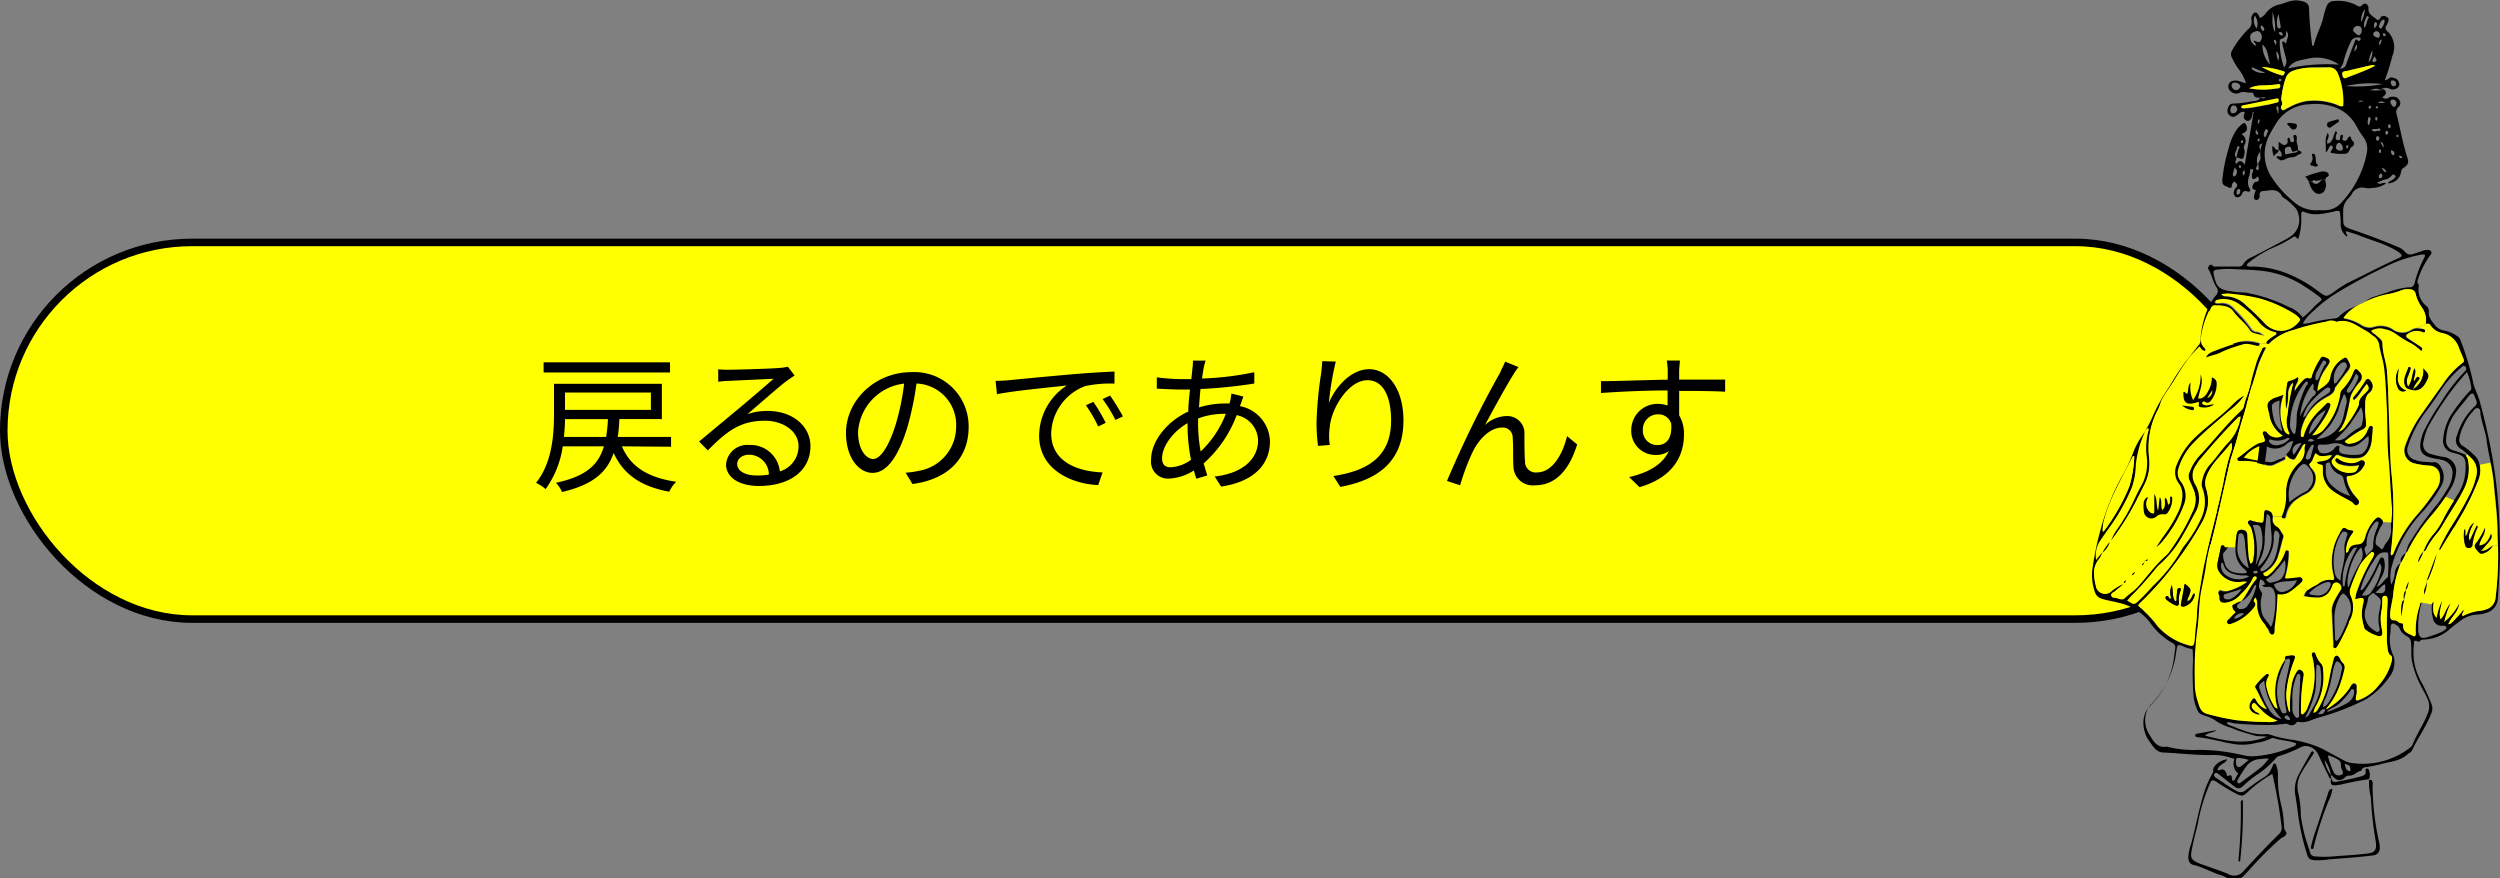 <svg xmlns="http://www.w3.org/2000/svg" viewBox="0 0 331.86 116.6"><rect x="0" y="0" width="331.86" height="116.6" fill="#808080" stroke="none"/><defs><style>.cls-1,.cls-2{fill:#ff0;}.cls-1{stroke:#000;stroke-linecap:round;stroke-linejoin:round;}</style></defs><g id="レイヤー_2" data-name="レイヤー 2"><g id="イラスト"><rect class="cls-1" x="0.5" y="32.18" width="300" height="50" rx="25"/><path d="M279.06,73.38a2.43,2.43,0,0,1-.5.92,3,3,0,0,0-.56,2.2,6.65,6.65,0,0,0,.18,1.16,1.21,1.21,0,0,0,2.11.71,6.87,6.87,0,0,1,1.58-.94c-.24.43-.71.63-1.07,1-.19.18-.59.27-.54.57s.51.25.77.35.78.29,1,0c.55-.56,1.23-1,1.76-1.53,1.2-1.31,2.24-2.76,3.57-4a3.26,3.26,0,0,0,.52-.53,30.53,30.53,0,0,0,3.25-5.62,3.37,3.37,0,0,0,.05-2.68c-.18-.43-.37-.87-.57-1.3a1.23,1.23,0,0,1,0-1,6.66,6.66,0,0,1,1.64-2.56c1.76-1.93,3.39-4,5.32-5.76a1,1,0,0,0,.28-.5,10.14,10.14,0,0,1,.38-1.3,13.63,13.63,0,0,0,.49-1.57c.22-1,.51-2,.81-3a14.39,14.39,0,0,1,.68-1.61,1.74,1.74,0,0,1,.1-.19c.08-.14.22-.25.51-.13a20.66,20.66,0,0,0-1,2.2c-.59,1.85-1.16,3.72-1.64,5.6-.34,1.32-.8,2.6-1.12,3.92-.25,1-.59,2-.88,2.93-.09.32-.18.65-.26,1-.67,2.93-1.31,5.86-2,8.78l-.45,1.76a25.33,25.33,0,0,0-.61,3c-.22,1.6-.7,3.15-.82,4.76-.1,1.28-.15,2.56-.34,3.83a42.38,42.38,0,0,0-.29,6.66,7.54,7.54,0,0,0,.37,2.55c.25.67.33,1.44,1.24,1.69a31.17,31.17,0,0,0,3.9.84,38.16,38.16,0,0,0,4,.24,3.23,3.23,0,0,0,1.44-.17,5.81,5.81,0,0,1-2.3-1.6c-.2-.19-.39-.4-.58-.6s-.17-.18-.27-.14a.39.39,0,0,0-.24.32c-.07.37.23.53.42.76s.54.13.61.48c-1.26-.16-1.72-1-1.07-1.92.26-.36.41-.35.62,0a2.3,2.3,0,0,0,1.4,1.17c-.66-1-1-1.89-1.46-2.73-.08-.13-.17-.23-.07-.37a8.16,8.16,0,0,1,1.49-1.56.27.27,0,0,1,.23,0,.19.19,0,0,1,.05.29,1.86,1.86,0,0,0-.23,1.6,7.75,7.75,0,0,0,.94,2.31.64.64,0,0,0,.47.37,7.66,7.66,0,0,1,1-6.5h0a2.58,2.58,0,0,1-.28.85,12.36,12.36,0,0,0-.67,2,6.5,6.5,0,0,0,.35,3.92c.1.25.24.46.55.37s.18-.36.14-.56a9.92,9.92,0,0,1,0-3.8c.15-.76.36-1.51.48-2.28,0-.2.14-.42-.08-.62l-.53.15v0s0,0,0,0h0c0-.23,0-.47.27-.5s.65-.19,1,0c.05,0,.07.15.06.22a2.43,2.43,0,0,1-.14.48,15.13,15.13,0,0,0-1,4.13,6.94,6.94,0,0,0,.38,2.64.4.4,0,0,0,.1-.25,16.09,16.09,0,0,1,.2-3.25,4.67,4.67,0,0,1,.69-1.86c.1-.15.22-.35.46-.26a.66.66,0,0,1,.45.45,1,1,0,0,1,0,.42,26.81,26.81,0,0,0-.34,4.65c0,.16-.05.35.21.41a2.06,2.06,0,0,0,.74-1.15,10.06,10.06,0,0,0,.52-6.6c-.06-.2-.1-.4.14-.49s.28.11.34.27a3.78,3.78,0,0,0,.76,1.28,1,1,0,0,1,.21.62,8.09,8.09,0,0,1-.87,4.85,2.76,2.76,0,0,0-.39,1,.88.88,0,0,0,.57-.44,11.93,11.93,0,0,0,1.5-4c.15-.71.26-1.43.47-2.12.11-.38.11-1,.51-1s.48.59.77.88a.87.87,0,0,1,.31.83,19.3,19.3,0,0,1-.7,2.39,9.61,9.61,0,0,1-1.8,3l-.05,0h0c-.54-.15-.7.3-1,.62.7,0,.7,0,1-.62h0l0,0a1.15,1.15,0,0,0,.34-.13,9.64,9.64,0,0,0,2.83-2.64c.17-.28.38-.72.72-.61s.2.64.24,1-.22.79-.09,1.22a1.84,1.84,0,0,0,.28,0,5.85,5.85,0,0,0,2.73-2,7.45,7.45,0,0,0,1.71-3.19c.05-.31.15-.59-.21-.8-.17-.1-.19-.31-.24-.51a10.57,10.57,0,0,1-.15-2.32c0-1.36,0-2.72.08-4.08a2.83,2.83,0,0,0,0-.5c0-.21,0-.48-.34-.48s-.36.18-.36.45a8.28,8.28,0,0,1-.07,1.32,6,6,0,0,0,0,2.56,4,4,0,0,1,.08.58c0,.37-.18.5-.53.43a5.17,5.17,0,0,1-1.71-.85c-.1-.06-.14-.23-.18-.36a5.38,5.38,0,0,1-.2-2.79c.28-1.17.21-1.18-1-.89a6.73,6.73,0,0,1,.22-1,22.71,22.71,0,0,1,2-4.31,2.77,2.77,0,0,0,.29-.6.28.28,0,0,0-.08-.31.23.23,0,0,0-.3,0A8.51,8.51,0,0,0,313.35,75a25.46,25.46,0,0,0-1.25,3,1.39,1.39,0,0,0,0,1.06,3.67,3.67,0,0,1-.23,3.49s0,.1,0,.15a27.76,27.76,0,0,1-1.47,3c-.09.15-.19.32-.38.32h-.06c-.29-.06-.17-.32-.18-.49-.06-1.33-.13-2.66-.18-4a2.81,2.81,0,0,1,.24-1.62,11.77,11.77,0,0,1,.91-1.58.65.65,0,0,0-.17-.86.52.52,0,0,0-.86.23,4.22,4.22,0,0,1-.28.61,1.9,1.9,0,0,1-1.6,1,8.7,8.7,0,0,1-1.94-.2,1.56,1.56,0,0,1,.53-.85,3.38,3.38,0,0,1,.48-.33c.26-.16.55-.27.81-.44a2.39,2.39,0,0,1,1.77-.57c.41.07.43,0,.33-.49a7.35,7.35,0,0,1,.72-5.56,2.89,2.89,0,0,1,.47-.78c.33-.26.58.23.91.21h.08c.54.11.55.12.21.6a3.82,3.82,0,0,0-.74,2.42.54.54,0,0,0,.18-.06.21.21,0,0,0,.11-.12c.12-.73.67-.89,1.27-.93s.8-.38.95-.88A5.55,5.55,0,0,1,315.19,69c.22-.22.36-.51.74-.23s.39.36.39.54a.88.88,0,0,1-.16.44,3.61,3.61,0,0,0-.5,1,2.67,2.67,0,0,0-.31,1.37c.08.36.54.43.71.76,0,0,.1,0,.18,0,.25-.21.28-.6.52-.82a2.51,2.51,0,0,0,.62-2c0-.23,0-.45,0-.68s0-.71.07-1.07a6.69,6.69,0,0,0,0-1c-.18-1.88-.22-3.76-.44-5.65-.29-2.54-.17-5.11-.31-7.66-.1-1.7-.14-3.39-.35-5.08-.13-1-.52-2-.65-3.09a1.75,1.75,0,0,0-.83-1.21c-.25-.17-.47-.4-.74-.55-1.25-.66-2.37-1.73-4-1.32a.16.16,0,0,1-.15,0,1.5,1.5,0,0,0-1.29,0,30.78,30.78,0,0,0-4.35,1.1,7.1,7.1,0,0,0-3,1.6c-.14.16-.36.39-.54.21s.11-.39.25-.53.41-.28.6-.44.39-.14.39-.37a.2.2,0,0,0-.18-.17,3.76,3.76,0,0,1-2.24-1.47,15.55,15.55,0,0,0-2.63-2.3,3.52,3.52,0,0,0-2.38-.56,1.61,1.61,0,0,0-.48.12.19.19,0,0,0-.14.26s.12.11.19.12a3,3,0,0,0,.42,0,2,2,0,0,1,1.87.71,19.48,19.48,0,0,1,2.23,2.57,1,1,0,0,0,.73.51,1.39,1.39,0,0,1,1.05.6c-.49-.2-1-.27-1.5-.43a1,1,0,0,1-.44-.36c-.62-1-1.6-1.63-2.25-2.57a1.76,1.76,0,0,0-.82-.55,4.38,4.38,0,0,0-1.39-.17.6.6,0,0,0-.72.38,11.86,11.86,0,0,0-1.2,3.71,1.57,1.57,0,0,0,.44,1.45c.11.11.24.26.09.43h-.09c-.34,0-.49-.29-.67-.56a16.31,16.31,0,0,0-1.28,1.39c-1.09,1.31-1.85,2.84-2.82,4.24A14.42,14.42,0,0,0,287,53c-.22.41-.3.88-.52,1.3a10.84,10.84,0,0,0-1.2,6.47,6.31,6.31,0,0,1-.7,3.7c-.28.54-.55,1.1-.83,1.64-.08.18-.16.35-.25.52a35,35,0,0,1-3.26,5.13,6.21,6.21,0,0,1,.78-1.46,25.68,25.68,0,0,0,2-3.36c.37-.77.72-1.56,1.14-2.3a6.34,6.34,0,0,0,.82-3.92,8.64,8.64,0,0,1,.25-3.64c0-.09.05-.23-.13-.25a1.47,1.47,0,0,0-.48.74,13.55,13.55,0,0,0-1.11,4.18,9.53,9.53,0,0,1-.52,2.95,26.61,26.61,0,0,1-2.63,4.83c-.57.81-1.16,1.61-1.71,2.45a3.67,3.67,0,0,0-.41,2.36l.82-1A0,0,0,0,0,279.06,73.38Zm52.79-1.52c.07,2.51-.1,5-.27,7.51a2.09,2.09,0,0,1-1.6,2,4,4,0,0,1-1.14.21,3.91,3.91,0,0,0-2.1.73c-.56.41-1.11.81-1.64,1.28a5.35,5.35,0,0,1-3.51,1.31c-.3,0-.42.4-.61.28-.68-.39-.51.21-.55.46a7.92,7.92,0,0,0,1,4.91,26.47,26.47,0,0,1,1.37,3,1.55,1.55,0,0,1-.05,1.12c-.67,1.75-1.78,3.26-2.57,4.94a1.1,1.1,0,0,1-.35.36c-.06,0-.14.08-.21.13-1.08,1-2.47,1-3.78,1.39-.46.11-.92.2-1.38.29s-.86,0-1,.53c-.63.07-1,.75-1.72.65a.43.43,0,0,0-.35.16c-.71.63-1.18.58-1.84-.18,0,0-.09,0-.14,0v0l0,0a4.25,4.25,0,0,0-.84-2.06,5.11,5.11,0,0,0,.84,2.06v0h0a.41.41,0,0,0,.09.37c-.32.09-.34-.21-.43-.38-.45-.89-.88-1.8-1.3-2.7a2.07,2.07,0,0,0-.5-.71,2,2,0,0,0-.75-.42,1.42,1.42,0,0,0-1.05.07,19.55,19.55,0,0,1-2.93,1.19.85.85,0,0,0-.4.25,12.14,12.14,0,0,1-2.29,2.06,15.7,15.7,0,0,0-2.08,1.65c-.5.47-.76.4-1.28,0s-1.37-1.09-2.07-1.62a.3.3,0,0,0-.45,0c-.13.16-.08.3.06.44a.43.43,0,0,0,.12.11c.92.57,1.77,1.24,2.74,1.75a1,1,0,0,0,1.22-.12c.85-.63,1.69-1.26,2.6-1.81.63-.38.81-1.1,1.12-1.72.26,0,.32.15.37.34a3.67,3.67,0,0,1,.18,1.23,14.76,14.76,0,0,0,.45,4,11.76,11.76,0,0,1,.32,2.14,5.9,5.9,0,0,1,.06.83c0,.36.48.6.24.92s-.54.35-.79.57a47.73,47.73,0,0,0-3.84,3.82c-.3.33-.6.66-.92,1a1.81,1.81,0,0,1-2.32.31,5.65,5.65,0,0,0-1.09-.44c-1.13-.39-2.18-1-3.34-1.26-.48-.12-.69-.52-.66-1.12a7.09,7.09,0,0,1,.38-1.7c.55-2,.91-4.07,1.5-6.07a13.62,13.62,0,0,1,1.33-3.26c.17-.28,0-.59.22-.87a2.56,2.56,0,0,1,1.73-1c-.28.66-1.23.66-1.28,1.48.32,0,.67-.34,1,.08.09.14.19.23.2.4s.08.3.16.26c.8-.38.35.5.72.65.31-.13.34-.55.55-.8s-.05-.3-.15-.43a1.74,1.74,0,0,1-.24-1.7l-.85-.24a6.71,6.71,0,0,0-1.9-.27c-2.22.06-4.44-.23-6.66-.33-.92,0-1.34-.74-1.78-1.35a4.1,4.1,0,0,1-.89-2.48,3.11,3.11,0,0,1,.84-2.31,11.16,11.16,0,0,0,3.17-6.12c.07-.5.13-1,.2-1.49a.67.67,0,0,0-.4-.81,9,9,0,0,1-3-2.78,7.2,7.2,0,0,0-4-2.51c-.78-.21-1.58-.31-2.35-.57a1.3,1.3,0,0,1-.88-.81,6.72,6.72,0,0,1-.38-2.94,39.65,39.65,0,0,1,1-5,31.32,31.32,0,0,1,3-7.57,21.24,21.24,0,0,0,1.41-3,9.76,9.76,0,0,1,1.2-2.28,15.6,15.6,0,0,0,1.33-2.4,23.25,23.25,0,0,1,2.3-4.14,33.72,33.72,0,0,1,2.18-3.35c.58-.66,1.09-1.39,1.63-2.08a.89.89,0,0,0,.3-.58A12.93,12.93,0,0,1,293.06,41a6.8,6.8,0,0,1,1.07-1.77.81.81,0,0,0,.09-1.11c-.48-.72-.59-1.62-1.06-2.36-.12-.19,0-.37.12-.53s.34-.1.48.06.31.09.47.09c.95,0,1.9,0,2.84,0a.71.71,0,0,0,.75-.38,2.27,2.27,0,0,1,1.09-.86c1.54-.77,3.06-1.59,4.58-2.4a2.56,2.56,0,0,0,.35-.22,2.63,2.63,0,0,0,1.24-3.15,1.58,1.58,0,0,0-.41-.8,9.35,9.35,0,0,0-1.23-1.12c-.18-.13-.43-.23-.52-.41-.6-1.12-1.58-.75-2.48-.68-.32,0-.52.18-.49.54a.69.69,0,0,1,0,.25c-.07.23-.2.42-.47.39s-.31-.28-.27-.51a3.87,3.87,0,0,1,.15-.56c0-.09.2-.19,0-.25s-.44-.16-.36-.45.2-.6.48-.63c.54-.07.33-.37.29-.66-.19-.09-.22.11-.31.17-.33.22-.5.14-.54-.24s.13-.48.16-.73-.1-.2-.2-.23a.14.14,0,0,0-.19.11c.06.55-.28,1-.28,1.55a1.76,1.76,0,0,0,.33,1.13c-.1.2-.27.25-.37.2-.41-.18-.6-.07-.78.34a.62.62,0,0,1-.83.35.72.72,0,0,1-.15-.89.55.55,0,0,1,.11-.23c.45-.37.22-.63-.09-.91-.37.17-.34.5-.41.79-.21.12-.38,0-.55-.09-.63-.24-.72-.38-.65-1.1a20.78,20.78,0,0,1,.82-4A7.62,7.62,0,0,1,297,17.07a6.5,6.5,0,0,1,.66-.63c.22-.2.4-.11.51.16.23.6.13.83-.63,1.22a1,1,0,0,1,.38,1.46.61.61,0,0,0,0,.56,1.23,1.23,0,0,1,0,.66c-.12.65-.21.7-.86.43a.81.81,0,0,0-.22,0h0a0,0,0,0,1,0,0c.19-.42.13-.92.44-1.3,0,0,0-.15-.09-.2s-.21,0-.21.05c0,.48-.57.92-.14,1.45,0,0,0,0,0,0h0c.13.27-.27.49,0,.83.32-.41.68-.6,1.14.11.41-2.47.8-4.75,1.18-7l-.14,0a2.28,2.28,0,0,1-.11.7c-.13.27-.33.58-.7.44a.59.59,0,0,1-.34-.75c0-.12.17-.22.07-.38-.37-.13-.6.12-.87.32s-.64.48-1,.18a.78.78,0,0,1-.35-.94c.11-.35.27-.7.72-.69a12.78,12.78,0,0,0,2.31-.27c.46-.07,1,0,1.31-.52h0a.71.71,0,0,0,.73,0,1.77,1.77,0,0,0-.73,0h0c-.38,0-.78.08-.92-.45a.29.29,0,0,0-.31-.23c-.53.1-1.06-.26-1.62.08a1.09,1.09,0,0,1-1.26-.42.76.76,0,0,1,.48-1.21,1.43,1.43,0,0,1,.82.05l.9.29a5.92,5.92,0,0,0-.83-1.69,8.75,8.75,0,0,1-1-1.63,1,1,0,0,1,0-1.1,13.59,13.59,0,0,1,2-2.67,1.3,1.3,0,0,0,.56-1.29.75.75,0,0,1,0-.49c.1-.22.21-.48.48-.53s.39.25.51.45l.14.27a1.71,1.71,0,0,0,.69-.55,3.18,3.18,0,0,1,1.9-1.25c.4-.09.79-.25,1.19-.37a3.1,3.1,0,0,1,2,0,.9.9,0,0,1,.72.94c.05,1.53.18,3.05.38,4.57,0,.1,0,.21.06.31s.2,0,.22-.11c.28-1.26.94-2.37,1.24-3.62a8.17,8.17,0,0,1,.45-1.51,1,1,0,0,1,.95-.66,5.36,5.36,0,0,1,2.92.51c.22.15.52.4.87,0s.84,0,.8.44c-.07.83.61,1.06,1.06,1.47.25.23.41,0,.52-.19a.5.5,0,0,1,.72-.18c.4.19.47.35.28.78a3.88,3.88,0,0,1-.22.46.47.47,0,0,0,.09.66,2.92,2.92,0,0,1,.72,3.34,30.58,30.58,0,0,1-1,3.22c.4,0,.59-.46,1-.36s.71.19.84.58a.62.62,0,0,1-.13.77,1,1,0,0,1-1.09.13,1.08,1.08,0,0,0-1.22.18L316,12h0c-.46-.38-.93-.18-1.4,0H316l.05-.05a.36.36,0,0,1,.58.11c.27.45-.16.63-.4.89.3.14.59.24.87,0a1,1,0,0,1,.57-.11.84.84,0,0,1,.86.53.64.64,0,0,1-.15.84.89.89,0,0,0-.23,1c.48,1.91.8,3.86,1.42,5.74.22.67.08.94-.57,1.37-.23.15-.23.34-.28.55a1.78,1.78,0,0,1-1.74,1.47c.16-.37.56-.36.76-.58s.37-.23.18-.47-.32-.12-.47.05a1.39,1.39,0,0,1-.91.51c-.33.05-.63.31-1,.36.4.47.8-.15,1.2.14a3.43,3.43,0,0,1-1.93.6,2.12,2.12,0,0,1-.83,0,1.53,1.53,0,0,0-1.79.81,4.63,4.63,0,0,1-.52.65,2.2,2.2,0,0,0-.63,1.59c0,.22,0,.44,0,.67,0,1.37,0,1.39,1.3,1.84,2,.69,4,1.43,6,2.29a2.34,2.34,0,0,1,.89.6.94.94,0,0,0,1.19.28l1.11-.36a1.45,1.45,0,0,1,.31-.11c.3,0,.66-.14.86.14s-.1.52-.24.73a11.08,11.08,0,0,0-1.4,2.74c-.09.31-.3.62,0,.93.06.05,0,.21,0,.32a2.82,2.82,0,0,0,1,2.53.88.88,0,0,1,.36.71c-.12.81.4,1.32.81,1.87a2,2,0,0,0,1.38.72,5,5,0,0,1,1.65.77.9.9,0,0,1,.37.54,34.67,34.67,0,0,1,1.67,5.57c.17.82.6,1.55.83,2.36.19.64.34,1.29.51,1.94a75.57,75.57,0,0,1,1.6,8.17A71.93,71.93,0,0,1,331.85,71.86Zm-.58,7.48a46.6,46.6,0,0,0,.34-5.66c0-.42,0-.84,0-1.26s-.05-1.1-.05-1.66c0-2.23-.32-4.43-.5-6.64a23.94,23.94,0,0,0-.43-2.67c-.2-1-.42-1.94-.53-2.92-.15-1.25-.68-2.41-.84-3.65,0-.24,0-.64-.35-.7s-.48.25-.66.46A6,6,0,0,0,327,56.55a5.14,5.14,0,0,0-.54,1.73.86.86,0,0,0,.45.9,9,9,0,0,1,1.48,1.2,2.14,2.14,0,0,1,.71,1.11l.06.24a3.31,3.31,0,0,1-.17,2A31.56,31.56,0,0,1,327.5,67C327,68,326.37,69,325.79,70s-1.18,1.92-1.76,2.88c0,.09-.08.2-.23.16a.4.4,0,0,1,.05-.32,29,29,0,0,1,1.9-3.4,43,43,0,0,0,2.19-3.92,10.18,10.18,0,0,0,.77-2.19,2.47,2.47,0,0,0-.48-2.2,8.16,8.16,0,0,0-.7-.74,6.43,6.43,0,0,0-.76-.62,1.35,1.35,0,0,1-.62-1.83,8.64,8.64,0,0,1,2.34-3.87.63.63,0,0,0,.21-.81c-.09-.23-.18-.47-.28-.7s-.26-.27-.45-.11a2.33,2.33,0,0,0-.41.42c-.45.63-1,1.22-1.44,1.83a6.15,6.15,0,0,0-1.41,3.76,1.32,1.32,0,0,0,1.08,1.48c.42.14.84.28,1.26.44a1.06,1.06,0,0,1,.33.19.94.94,0,0,1,.28.54,6,6,0,0,1-.47,3.73c-.87,1.78-2.05,3.38-3,5.1a6.72,6.72,0,0,1-.71,1,10.44,10.44,0,0,0-1.23,1.78c-.12.22-.2.52-.51.57A7.85,7.85,0,0,1,322.91,71a8.72,8.72,0,0,0,1.4-2.06,27.68,27.68,0,0,1,1.5-2.59l.52-.86a6.31,6.31,0,0,0,.95-3c.09-1.72-.06-2-1.69-2.4a1.57,1.57,0,0,1-1.27-1.79,7.22,7.22,0,0,1,1-3.14,21.7,21.7,0,0,1,2.38-3.09c.14-.17.39-.3.35-.54a7.35,7.35,0,0,0-.58-2.15L326.09,51a40.84,40.84,0,0,0-3.49,5.18,6.68,6.68,0,0,0-.87,2.34,1.34,1.34,0,0,0,1.06,1.78,11.45,11.45,0,0,0,1.54.35A1.89,1.89,0,0,1,326,62.93a4.87,4.87,0,0,1-.7,1.95c-.2.33-.4.67-.62,1a25.8,25.8,0,0,1-2.13,2.77A22.07,22.07,0,0,0,319.68,73a.69.69,0,0,1-.29.36v0s0,0,0,0a4.11,4.11,0,0,1,.73-1.73,38.9,38.9,0,0,1,3.48-4.78A24.94,24.94,0,0,0,325,64.71a4.17,4.17,0,0,0,.54-1.66,1.74,1.74,0,0,0-1.42-2c-.24-.06-.49-.11-.74-.15l-.48-.1c-1.4-.28-1.84-.95-1.54-2.33a6,6,0,0,1,.33-1.12,31.62,31.62,0,0,1,2.42-4.07,22.71,22.71,0,0,1,3.11-4,.41.41,0,0,0,0-.65c-.19-.18-.36,0-.5.14a14.19,14.19,0,0,0-2.28,2.43c-.85,1.24-1.68,2.49-2.6,3.68a15.21,15.21,0,0,0-2.17,4.29,1.34,1.34,0,0,0,.88,1.86,3.87,3.87,0,0,0,1.21.27c.39,0,.78.07,1.17.07a1.11,1.11,0,0,1,.37,0A1.09,1.09,0,0,1,324,62a2.43,2.43,0,0,1,.09,2.48,19.69,19.69,0,0,1-2.37,3.32,16.87,16.87,0,0,0-4.31,7.69,5.76,5.76,0,0,0,0,2.11,3.31,3.31,0,0,0,.48-1.52,2,2,0,0,1,.8-1.37h0a0,0,0,0,1,0,0,0,0,0,0,0,0,0,15.26,15.26,0,0,0-1,4.21c-.08.89-.39,1.74-.39,2.63,0,.41,0,.78.59.75.35,0,.55.47,1,.37a.43.43,0,0,1,.14.28c-.08.95.72,1.07,1.29,1.41.19.11.33,0,.36-.19a2,2,0,0,0,0-.42,10.33,10.33,0,0,1,.52-3.35c0-.18.06-.41.26-.52,0,0,0,.06,0,.09a12.08,12.08,0,0,0-.45,3.86c.12.76.4,1,1.17.76a17.75,17.75,0,0,0,1.73-.61,2.4,2.4,0,0,0,.58-.33c.13-.09.3-.18.25-.38s-.25-.21-.46-.21a1.14,1.14,0,0,1-1.3-.92,4.65,4.65,0,0,1-.17-1.82.43.43,0,0,1,0-.12.72.72,0,0,1,.25-.35c-.11,1.33-.07,1.53.39,2.16a9,9,0,0,1,.71-2.25c-.05.79-.48,1.55-.17,2.43.6-.62.67-1.46,1.35-2.15a11.73,11.73,0,0,0-.86,2.49,7.67,7.67,0,0,0,2-2.48c-.13,1.22-1.09,1.8-1.47,2.81.23-.09.36-.1.42-.18A19.92,19.92,0,0,0,326.92,81c0-.06.08-.05.11,0,0,.24-.32.38-.15.76a6.16,6.16,0,0,1,2.53-.74,5.32,5.32,0,0,0,.57-.16A1.75,1.75,0,0,0,331.27,79.34Zm-4.39-31.16c.27-.18.21-.37.13-.57-.2-.52-.45-1-.64-1.54a2.87,2.87,0,0,0-2.13-1.82,2.43,2.43,0,0,1-1.57-1c-.17-.29-.39-.28-.66-.21a2.94,2.94,0,0,0-.48-2.17,5.38,5.38,0,0,1-.86-1.79.77.77,0,0,0-.8-.67,2.37,2.37,0,0,0-1,.09,9.27,9.27,0,0,1-1.68.51,11.79,11.79,0,0,0-3.36,1.18,3.32,3.32,0,0,1,1.5-.86c.5-.15,1-.36,1.5-.48a11,11,0,0,1,2.9-.72.68.68,0,0,0,.81-.62,15.05,15.05,0,0,1,1.21-3.19c.07-.17.23-.32.1-.53,0,0-.05-.05-.07,0a1.83,1.83,0,0,0-.33,0,18,18,0,0,0-5,1.72,69.85,69.85,0,0,0-6.37,3.45,17.18,17.18,0,0,0-2.87,2.22,6.76,6.76,0,0,0-1.52,1.72c.29.15.53,0,.77,0a23.42,23.42,0,0,1,3.52-.64.91.91,0,0,0,.63-.36,5.49,5.49,0,0,1,1.29-.89,13.16,13.16,0,0,1,1.86-.71,5.54,5.54,0,0,0-2.67,2,6.27,6.27,0,0,1,2.33.87,2,2,0,0,0,1.67.29,3.05,3.05,0,0,1,2.42.23,2.21,2.21,0,0,0,2.67.11,1.43,1.43,0,0,1,.76-.19,3.58,3.58,0,0,1,.79.11.26.26,0,0,1,.2.32c-.06.18-.2.17-.34.1a2,2,0,0,0-2,.26c-.29.15-.25.34,0,.51s.32.21.48.32c.43.27.84.55,1.26.83.21.13.34.29.08.59a7.08,7.08,0,0,0-1.3-1,15.38,15.38,0,0,1-2.05-1.25,3.38,3.38,0,0,0-1.44-.63,2.18,2.18,0,0,0-1.84.19c.16.3.45.39.64.57.33.34.86.6.85,1.09,0,1.28.5,2.45.6,3.7.18,2.36.2,4.72.3,7.09.09,2.21.08,4.44.31,6.65a46.11,46.11,0,0,1-.08,10.17.67.67,0,0,0,.05.52c.29-.12.31-.37.4-.56a17.41,17.41,0,0,1,3.17-5,31,31,0,0,0,2.45-3.27,2.57,2.57,0,0,0,.42-1.9,1.36,1.36,0,0,0-1.28-1.2,12,12,0,0,1-2.06-.3,1.75,1.75,0,0,1-1.24-2.36,16.54,16.54,0,0,1,2-3.95c1-1.41,2-2.83,3-4.21A11.35,11.35,0,0,1,326.88,48.18Zm-4.63,46.56a2.4,2.4,0,0,0,.07-1.77c-.27-.71-.68-1.34-1-2a12.5,12.5,0,0,1-1.18-3.37c-.11-.75,0-1.49-.1-2.24a.94.94,0,0,0-.49-.88,2.13,2.13,0,0,1-1.05-1.12c-.12-.3-.4-.38-.62-.53s-.49,0-.52.26,0,.68-.06,1a5,5,0,0,0,.43,3,1.55,1.55,0,0,1,.11.63,3.18,3.18,0,0,1-.73,2.23,10.32,10.32,0,0,1-3.07,2.89,33,33,0,0,1-6.21,2.4c-.88.24-1.72.79-2.71.58a.35.35,0,0,0-.3.12.76.76,0,0,1-1.09.19,1.33,1.33,0,0,0-.74,0c-.36,0-.72.09-1.08.1a46.84,46.84,0,0,1-5.16-.19c-.38,0-.74-.23-1.13-.16,0,.25.17.32.32.37,1.52.57,3,1.32,4.71,1.21a1.57,1.57,0,0,1,.75.08,14.44,14.44,0,0,0,2.91.66,18.09,18.09,0,0,1,2.7.68,11.86,11.86,0,0,1,1.38.58c.92.5,1.85,1,2.78,1.49a2.56,2.56,0,0,0,.94.32,10.22,10.22,0,0,0,7.78-2,.94.94,0,0,0,.37-.44C320.82,97.38,321.72,96.16,322.25,94.74ZM318.69,21c.07,0,.19,0,.17-.1a.35.35,0,0,0-.23-.23c-.14,0-.2,0-.19,0S318.52,21,318.69,21Zm-.18,13.2c.36-.16.39-.33.06-.6a6.26,6.26,0,0,0-1.22-.73c-1.34-.68-2.8-1.05-4.19-1.62-.56-.22-1.15-.38-1.71-.56-.19.32.23.38.12.73a1.94,1.94,0,0,1-.86-1.57c0-.42,0-.84-.06-1.26,0-.61-.12-.67-.71-.54-.08,0-.16.06-.24.07-1.28.23-2.55.59-3.84,0-.24-.1-.37,0-.38.27s0,.66,0,1a8.49,8.49,0,0,1-.41,2.37c-.44-.43-.45-.45-.87-.16a15,15,0,0,1-2.05,1.1,14.83,14.83,0,0,0-3.52,2.06c-.15.14-.39.22-.38.54a1.64,1.64,0,0,0,.79.08,13.09,13.09,0,0,1,4.48.89,17.76,17.76,0,0,1,4.27,2.43c1,.73,1,.74,2,.07a16.6,16.6,0,0,1,1.81-1.19C313.87,36.49,316.15,35.26,318.51,34.22Zm-.23-16a.14.14,0,0,0,.08-.18c0-.08,0-.17-.14-.13a.15.15,0,0,0-.11.18C318.13,18.16,318.19,18.23,318.28,18.2Zm-.52-6.74c.19-.05.32-.14.31-.34a.43.43,0,0,0-.48-.44.21.21,0,0,0-.23.26C317.39,11.18,317.47,11.42,317.76,11.46Zm0,2.71c.27,0,.32-.26.36-.46a.47.47,0,0,0-.46-.49.31.31,0,0,0-.35.27C317.27,13.68,317.62,14.2,317.74,14.17Zm.06,6.36c.08-.33-.07-.51-.43-.58,0,.28,0,.53.3.67C317.7,20.63,317.78,20.57,317.8,20.53ZM317.16,17c.19,0,.21-.15.19-.3a.23.23,0,0,0-.24-.2c-.12.08-.11.21-.09.34S317.07,17,317.16,17ZM317,76.3a22.06,22.06,0,0,0,0-2.93c-1-.22-1.49.32-1.88,1.07,0,.07-.1.13-.15.2a12.36,12.36,0,0,0-1.64,3.69c.33,0,.41-.21.53-.37a15.91,15.91,0,0,0,1.64-2.9c.13-.3.28-.6.43-.9a.28.28,0,0,1,.27-.16.31.31,0,0,1,.27.27,3,3,0,0,1-.17,2c-.26.51-.51,1-.81,1.63.71-.27.93-.91,1.43-1.24C317,76.57,317,76.41,317,76.3Zm0-58.68c0-.12,0-.22-.16-.24s-.17.11-.18.21,0,.27.09.29S317,17.77,317.05,17.62Zm-.86,4.69c.22.3.29.56.64.53C316.67,22.63,316.62,22.38,316.19,22.31Zm.41-17.52c.08,0,.16-.06.14-.16a.28.28,0,0,0-.23-.21c-.18,0-.13.13-.13.22S316.48,4.82,316.6,4.79Zm-1.28,73.86c1.22.27,1.46,0,1.33-1.1C316.11,77.76,315.82,78.24,315.32,78.65Zm.83-74.89a1.74,1.74,0,0,0,.45-1,.18.18,0,0,0-.18-.16c-.25.07-.35.3-.45.53s-.23.4,0,.61A.17.17,0,0,0,316.15,3.76Zm.34,15.91c-.07-.64-.07-.64-.44-.88A2.14,2.14,0,0,0,316.49,19.67Zm-.83-6.07a1.68,1.68,0,0,0,1,0C316.1,13.43,316.1,13.43,315.66,13.6Zm.59,9.61c0-.08-.06-.18-.14-.16a.41.41,0,0,0-.28.46.18.18,0,0,0,.16.16C316.22,23.61,316.25,23.41,316.25,23.21Zm-.12,52.27a.6.6,0,0,0-.2-.67A21.32,21.32,0,0,1,313.54,79a1.06,1.06,0,0,0,1.31-.54A7.67,7.67,0,0,0,316.13,75.48ZM315.79,6a.84.84,0,0,0,.33-.8A.88.88,0,0,0,315.79,6ZM316,80.2c.22-.76-.43-1-.82-1.4a.23.23,0,0,0-.31,0c-.22.2-.49.31-.53.69a7.64,7.64,0,0,1-.3,1.21,2.48,2.48,0,0,0,1.16,3c.16.1.32.27.53.14s.17-.34.12-.52a5.24,5.24,0,0,1,0-2.23A8.85,8.85,0,0,0,316,80.2Zm.07-60.09c0-.13,0-.27-.12-.28s-.16.13-.16.24,0,.23.18.22S316,20.16,316.06,20.11Zm-.26-2.72c.09.06.19-.08.14-.21s-.14-.2-.25-.1-.53,0-.87.09C315.1,17.76,315.5,17.21,315.8,17.39ZM315.68,5c.17,0,.23-.18.23-.36s-.11-.49-.44-.49a.4.4,0,0,0-.43.41C315,4.73,315.4,5,315.68,5Zm.16,13.43a.3.3,0,0,0-.18-.34c-.2-.06-.22.11-.25.24a.27.27,0,0,0,.17.34C315.76,18.7,315.8,18.53,315.84,18.41Zm-.09,51c0-.18-.11-.24-.27-.19a.49.49,0,0,0-.26.18,4.23,4.23,0,0,0-1.08,2.7c0,.11.05.23,0,.31-.45.36-.2.73,0,1.35.33-.56.92-.67.89-1.31a5.57,5.57,0,0,1,.54-2.4A2.45,2.45,0,0,0,315.75,69.37Zm-.19-55a.19.19,0,0,0,.1-.2c0-.09-.09-.14-.18-.12a.14.14,0,0,0-.12.17C315.38,14.31,315.41,14.42,315.56,14.35ZM315.44,16c.14,0,.13-.13.14-.23s0-.25-.16-.23-.1.12-.11.19S315.32,16,315.44,16Zm-.22-12.23c.17-.32.45-.47.23-.78,0,0-.12-.07-.15-.05-.21.14-.11.39-.18.6Zm.12,4.4c.3-.26,0-.39-.15-.72-.14.37-.41.56-.15.79C315.09,8.26,315.27,8.21,315.34,8.15Zm1,3a14,14,0,0,0-4.95.26A19.56,19.56,0,0,0,316.36,11.15Zm-1.07-2.42a.75.75,0,0,0-.63-.05l-2.33.54c-.35.08-.71.19-1.06.24s-.36.33-.29.61.22.39.54.24c.52-.24,1.08-.41,1.62-.64A20.68,20.68,0,0,0,315.29,8.73Zm-.88-.47a1.89,1.89,0,0,0,.51-1.6A5.81,5.81,0,0,0,314.41,8.26Zm.3,7.47c0-.06-.08-.15-.14-.19a.13.13,0,0,0-.19.09c0,.33-.21.66.1,1C314.56,16.34,314.64,16,314.71,15.73Zm.07-1.57c0-.13-.09-.14-.16-.14a.17.17,0,0,0-.17.23c0,.08.08.19.12.19S314.75,14.27,314.78,14.16Zm-.31-11.84c0-.06-.06-.14-.13-.18s-.12,0-.15,0c-.15.45-.51.85-.3,1.56C314.21,3.2,314.17,2.69,314.47,2.32Zm-.31,18.11a2.59,2.59,0,0,0-.44-2.29,11.34,11.34,0,0,1-1-1.61,5.32,5.32,0,0,0-2.77-2.32,7.54,7.54,0,0,0-3.36-.39,5.36,5.36,0,0,0-4.39,2.48c-.26.43-.53.85-.76,1.3a5.5,5.5,0,0,0,.19,6,13.77,13.77,0,0,0,2.77,3.08,4.47,4.47,0,0,0,3.45,1.2,8.4,8.4,0,0,0,.88,0,2.87,2.87,0,0,0,1.88-.78A13.45,13.45,0,0,0,314.16,20.43Zm-.75-17.49a3.35,3.35,0,0,0,.52-1.75A2.84,2.84,0,0,0,313.41,2.94Zm-.36,10.53h.69A.52.52,0,0,0,313.05,13.47Zm.14,61.42a2.17,2.17,0,0,0,.26-2.24c-1.09.91-2.13,4.14-1.73,5.26.1,0,.11-.09.14-.16A16.57,16.57,0,0,1,313.19,74.89Zm.12-69.58a.29.29,0,0,0,.07-.22c0-.14-.16-.11-.27-.12a.93.93,0,0,0-1.05.59,13.84,13.84,0,0,0-.88,2.32,2.22,2.22,0,0,1-.57,1.2c.52,0,.71-.18.83-.51.36-1,.75-2,1.13-3,.09-.24.15-.55.47-.18C313.15,5.49,313.25,5.38,313.31,5.31Zm-.19-.63A.65.65,0,0,0,313.5,4a.51.51,0,0,0-.56-.56.63.63,0,0,0-.58.57C312.37,4.2,313,4.73,313.12,4.68Zm-.2,68a.59.59,0,0,0-.68.33A7.09,7.09,0,0,0,311,77.74c0,.09.09.12.24.06A12.05,12.05,0,0,1,312.92,72.68Zm-.41-65.79c.42-.53.42-.53.38-1C312.64,6.13,312.57,6.41,312.51,6.89Zm0,85c0-.16.06-.36-.16-.42s-.24.1-.32.21a10.47,10.47,0,0,1-1.53,1.73c-.49.41-1.1.6-1.64,1,.15,0,.24.06.31,0a16.58,16.58,0,0,0,2.47-1.12A1.84,1.84,0,0,0,312.51,91.84ZM312,102.37c0-.72,0-.72-.76-1C311.39,101.93,311.4,102.35,312,102.37Zm-.16-20.6a2.44,2.44,0,0,0-.75-3,.9.9,0,0,0-.51.52,5.61,5.61,0,0,0-.7,2.71c0,.92.06,1.83.09,2.75,0,.14,0,.28.22.33a2.75,2.75,0,0,0,.61-.85A19.09,19.09,0,0,0,311.82,81.77Zm-.26-10.68c.07-.22.05-.37-.19-.47a.39.39,0,0,0-.52.1l-.19.27a7.42,7.42,0,0,0-.78,4.93,1.52,1.52,0,0,0,.79,1.17c.06-1.5.71-2.8.52-4.21a2.77,2.77,0,0,1,.2-1.23C311.46,71.47,311.5,71.27,311.56,71.09Zm-.53-57a9.62,9.62,0,0,0-.74-4.43,1.22,1.22,0,0,0-1.21-.73c-.92,0-1.84,0-2.75.05a6.94,6.94,0,0,0-1.94.46,1.56,1.56,0,0,0-1,1,12.46,12.46,0,0,0-.58,2.68c-.05.3.26.52.1.8s-.26.5,0,.68.45-.1.68-.2.24-.13.37-.18a7.16,7.16,0,0,1,2.19-.77,8.29,8.29,0,0,1,4.17.54A.82.82,0,0,0,311,14.08Zm-.29,88.79c.37-.17.26-.42.12-.69a1.75,1.75,0,0,1-.14-.72.66.66,0,0,0-.29-.56,3.38,3.38,0,0,0-1.45-.63,11.82,11.82,0,0,0,.83,2.33A.74.74,0,0,0,310.74,102.87Zm.12-14a.93.93,0,0,0-.31-.9c-.32-.27-.45-.26-.6.12a6.08,6.08,0,0,0-.3,1,18.73,18.73,0,0,1-.93,3.53,2.4,2.4,0,0,0-.37,1.26c.51-.3.51-.3.73-.62A10.94,10.94,0,0,0,310.86,88.84ZM303.74,9.08a24.08,24.08,0,0,1,6.74-.5,5.12,5.12,0,0,0-4-.82C305.5,8,304.38,8,303.74,9.08Zm5.52,68.86c.08-.17.21-.37.1-.54s-.42-.16-.61-.09a5.19,5.19,0,0,0-2.2,1.4s0,.05,0,.1c.21.2.5.16.76.2A1.68,1.68,0,0,0,309.26,77.94Zm-1.9,15.41a7.58,7.58,0,0,0,.67-4.52c0-.27-.11-.56-.51-.61-.13,1.19,0,2.38-.19,3.55A14,14,0,0,1,306,95.23a.71.71,0,0,0,.51-.37C306.79,94.37,307.1,93.87,307.36,93.35Zm.53-53.26c.38-.3.38-.39,0-.69-.59-.46-1.21-.89-1.84-1.29A13,13,0,0,0,300.65,36c-1.3-.18-2.6-.21-3.91-.26a12.14,12.14,0,0,0-2.41.05c-.49.07-.56.18-.46.67.33,1.63.7,2,2.33,2.21a10.43,10.43,0,0,0,1.58.15,2.83,2.83,0,0,1,.65.09,20.89,20.89,0,0,1,5.43,1.86,3.94,3.94,0,0,1,1.81,1.37C306.56,41.51,307.12,40.69,307.89,40.09Zm-2.54,49.77c0-.16,0-.36-.18-.4s-.27.16-.33.31A7.46,7.46,0,0,0,304.3,93c0,.39,0,.78,0,1.16a1.47,1.47,0,0,0,.34.92c.1.12.22.27.41.19s.14-.23.14-.36C305.14,93.23,305.3,91.55,305.35,89.86Zm-.27-47c.33-.35.31-.47-.06-.82a2.5,2.5,0,0,0-.33-.26A17.7,17.7,0,0,0,300,39.66a24.06,24.06,0,0,0-3.36-.57,4.65,4.65,0,0,0-1.74,0,.71.71,0,0,0,.63.26,4,4,0,0,1,2.66,1.23c.86.74,1.67,1.54,2.46,2.37a3,3,0,0,0,2.24,1A3.12,3.12,0,0,0,305.08,42.85Zm-.74,56.27c.2-.08.43-.16.46-.45-1-.41-2-.36-3-.7a.33.33,0,0,0-.24,0,6,6,0,0,1-2,.62,7.15,7.15,0,0,1-3.28.12l-.91-.17c-.35-.07-.7-.19-1.06-.24a23,23,0,0,0-2.61-.46c-.13,0-.28-.05-.29-.23s.11-.2.21-.22l2.6-.48c-.42.37-1,.28-1.53.72,2.76.74,5.4,1.28,8.22.16-.64-.13-1.17,0-1.68-.17-1-.31-2.05-.55-3-1a7.49,7.49,0,0,1-2-.88,4,4,0,0,0-1.36-.68c-.45-.15-1-.3-1.15-.76a6.4,6.4,0,0,1-.5-1.55,33.56,33.56,0,0,1-.12-4.91,12.24,12.24,0,0,0-.06-1.7,3.38,3.38,0,0,1-1-.25c-1-.44-1-.43-1.16.66a12.32,12.32,0,0,1-3.46,7.07,1.82,1.82,0,0,0-.35.56,3.45,3.45,0,0,0,.27,3.35c.5.85,1,1.78,2.29,1.57a14.6,14.6,0,0,0,4.31.43,26.15,26.15,0,0,1,4.16.37c.57.1,1.13.21,1.7.34a5.67,5.67,0,0,0,1.16.15A15,15,0,0,0,304.34,99.12Zm-1-3.78a.82.82,0,0,0,.66.23.67.67,0,0,0-.4-.6.23.23,0,0,0-.28.09A.18.18,0,0,0,303.34,95.34Zm.17-89.62c-.07-.53.58-1.08-.07-1.64.11.56-.05.94-.62,1.08a.3.3,0,0,0-.19.24,9.69,9.69,0,0,0,.56,3.53,1.15,1.15,0,0,0,.27-1.15c-.16-.61-.32-1.23-.47-1.85,0-.14-.14-.33.07-.43S303.24,5.81,303.51,5.72Zm-.27,4c.09-.24-.1-.26-.26-.31a12.26,12.26,0,0,0-2.76-.54A11.56,11.56,0,0,0,302.81,10C303,10.07,303.18,9.94,303.24,9.73Zm-.33-5s.08-.11.12-.18-.18-.36-.43-.29a.19.19,0,0,0-.1.12A.47.47,0,0,0,302.91,4.72Zm-.41,106a1.08,1.08,0,0,0,.37-1A65.83,65.83,0,0,0,301.7,103a1.08,1.08,0,0,0-.08-.26,17.43,17.43,0,0,0-3.32,2.46c-.32.29-.5.41-.72.41a1.79,1.79,0,0,1-.68-.22,26.54,26.54,0,0,1-2.65-1.59c-.54-.33-.71-.3-.92.28a23,23,0,0,0-1.52,4.92,9.07,9.07,0,0,1-.24,1.06c-.25,1-.48,1.94-.66,2.92s.09,1.22.89,1.57c.15.06.3.13.46.18,1.15.42,2.32.8,3.45,1.25a1.61,1.61,0,0,0,2.16-.41l.31-.34C299.61,113.7,301,112.2,302.5,110.75Zm.19-99.95a.17.17,0,0,0,.15-.23c0-.05-.14-.08-.21-.08s-.16.12-.13.22S302.61,10.81,302.69,10.8Zm-.16-7c.22,0,.24-.18.21-.36-.1-.51-.18-1-.27-1.54a2.77,2.77,0,0,0-.18,1.62C302.31,3.63,302.37,3.77,302.53,3.76Zm-.25,8c.2,0,.42-.07.41-.32s-.25-.28-.43-.24a20.76,20.76,0,0,1-2.08.14,3.75,3.75,0,0,0-1.61.38A10.31,10.31,0,0,0,302.28,11.72Zm-.12,1.89c.2,0,.38-.15.31-.4s-.25-.15-.41-.11l-4.31.88c-.1,0-.2.07-.24.28a.93.93,0,0,0,.65.07c.95-.05,1.86-.3,2.78-.44A9.83,9.83,0,0,0,302.16,13.61Zm.27,1.44c.07-.73.05-.93-.12-1s-.06,0-.07,0c-.22.3.14.54.09.84C302.32,15,302.39,15,302.43,15.05Zm0-7.08a1.1,1.1,0,0,0-.25-1.23A2.76,2.76,0,0,0,302.41,8Zm-.34-2c.07-.25.19-.53-.08-.73a.11.11,0,0,0-.08,0C301.68,5.48,302,5.68,302.07,5.92ZM302,4.25a6.8,6.8,0,0,0-.35-2.7C301.74,2.4,301.45,3.29,302,4.25Zm-.59,90.19a2.38,2.38,0,0,0,1.49,1,8.35,8.35,0,0,1-2.33-5.09c-.77.57-.78.62-.55,1.33A13.65,13.65,0,0,0,301.37,94.44Zm-.19,6.26a6.42,6.42,0,0,0-1.24.07,2.36,2.36,0,0,0-1.67.8,14.07,14.07,0,0,0-1.28,2,.29.29,0,0,0,.06.38c.12.1.25,0,.37-.08.93-.7,1.87-1.37,2.78-2.1A10.31,10.31,0,0,0,301.18,100.7Zm.11-92.18c-.25-.91-.23-1.91-1-2.63A3.8,3.8,0,0,0,301.29,8.52Zm-.27,9a.24.24,0,0,0-.15-.33c-.19-.12-.2.05-.26.17s-.31.53,0,.88C300.88,18.06,300.9,17.77,301,17.53Zm-.36-7.86-1.75-.73a1.59,1.59,0,0,1-.07.2A2.25,2.25,0,0,0,300.66,9.67ZM300.55,4c.07-.28-.1-.44-.39-.65a.58.58,0,0,0,.19.72A.13.13,0,0,0,300.55,4ZM300,5.53a.91.91,0,0,0,.13-1.07.57.57,0,0,0-.77-.28c-.32.13-.63.25-.66.67a1.29,1.29,0,0,0,.76,1.23c.05-.35-.35-.42-.28-.71C299.82,5.63,299.88,5.64,300,5.53Zm-.24,16.24c.07-.32.37-.56.31-.93a3,3,0,0,1,.26-1.8c-.32.08-.48.26-.39.58a.77.77,0,0,1,0,.65,1.61,1.61,0,0,0-.28,1.47c.09.31-.49.71,0,.81C300,22.61,299.74,22,299.8,21.77Zm.06-3a.23.23,0,0,0,.13-.27c0-.09-.1-.13-.17-.07a.24.24,0,0,0-.09.29S299.82,18.76,299.86,18.77Zm-.1-2.29c.22-.26.31-.43.15-.66A.62.62,0,0,0,299.76,16.48Zm0,1.33c.14-.28-.24-.42-.24-.69,0,.24-.18.53.1.74A.2.2,0,0,0,299.79,17.81Zm-.17-14a1.83,1.83,0,0,0-.24-1.75A1.7,1.7,0,0,0,299.62,3.85ZM297.79,23.3a.53.53,0,0,0,.1-.72C297.65,22.91,297.65,22.91,297.79,23.3Zm-.2-4.31a.2.2,0,0,0,.17-.23c0-.09-.06-.15-.15-.14s-.15.13-.14.24S297.5,19,297.59,19Zm-.09,82.72c.3-.23.58-.49,1-.83a5.61,5.61,0,0,0-1.36-.27c-.19,0-.32.07-.31.28a2.16,2.16,0,0,0,0,.57C296.92,101.84,297.2,101.94,297.5,101.71Zm-.05-46.41a.5.5,0,0,0-.46.2c-1.79,1.79-3.45,3.7-5.09,5.63-.14.17-.23.38-.36.57a2.28,2.28,0,0,0-.12,2.65,3.65,3.65,0,0,1,0,3.67c-.56,1-1.08,2.07-1.69,3.07a14.4,14.4,0,0,1-3,3.79,5.3,5.3,0,0,0-.53.53,41.63,41.63,0,0,1-2.91,3.32c-.31.29-.6.61-.93,1a4.55,4.55,0,0,1,.49.29c.35.22.56.2.91-.13.71-.67,1.38-1.36,2-2.07a21.62,21.62,0,0,0,4-5.11c.07-.12.18-.22.25-.33a17.2,17.2,0,0,0,2.21-3.62,5.15,5.15,0,0,0,.19-3.82,1.43,1.43,0,0,1-.14-.73,4.52,4.52,0,0,1,1-2.43c.93-1,1.67-2.16,2.63-3.13A6.37,6.37,0,0,0,297.45,55.3Zm0-33.23c0-.06,0-.19-.13-.14a.25.25,0,0,0-.14.19.23.23,0,0,0,.13.17C297.5,22.32,297.45,22.16,297.47,22.07Zm-.08,3.35c0-.13.06-.28-.12-.33a.37.37,0,0,0-.36.37c0,.15-.05.36.18.37S297.35,25.6,297.39,25.42Zm0-14c0-.22-.34-.46-.68-.46s-.47.14-.46.44a.68.68,0,0,0,.62.57A.61.61,0,0,0,297.4,11.43Zm-.75,12a.79.79,0,0,0,.32-.72c0-.12-.13-.23-.3-.49-.08.31-.13.43-.15.56s-.21.42,0,.63A.16.16,0,0,0,296.65,23.39Zm.31-9c0-.28-.2-.4-.43-.43s-.45.32-.43.64.15.43.42.4S297,14.74,297,14.44Zm-.87,45.65a1.69,1.69,0,0,0,.11-1.31c-1.11,1.55-2.58,2.66-3.25,4.4a2.46,2.46,0,0,0-.07,1.71,5.31,5.31,0,0,1,.15,2.67,6.62,6.62,0,0,1-.61,1.69,45.19,45.19,0,0,1-3.1,4.84,42,42,0,0,1-5.2,6c-.17.17-.37.33-.08.53a14.07,14.07,0,0,1,2.39,2.55,8.51,8.51,0,0,0,4,2.49c.65.21.81.11.89-.56s.1-1.49.21-2.24c.13-.91.09-1.83.22-2.73.28-2,.6-3.9,1-5.82.44-2.11,1-4.21,1.52-6.3,0,0,0-.07,0-.1.33-1.29.61-2.58.89-3.88A31,31,0,0,1,296.09,60.09Zm-12.78.49h-.16c-.83,1.63-1.69,3.24-2.47,4.89-1.11,2.35-1.68,4.37-1.51,5.15a1.45,1.45,0,0,0,.18-.16,26.32,26.32,0,0,0,3.31-5.84A15.85,15.85,0,0,0,283.31,60.58Z"/><path class="cls-2" d="M331.61,73.68a46.6,46.6,0,0,1-.34,5.66A1.75,1.75,0,0,1,330,80.91a5.32,5.32,0,0,1-.57.16,6.16,6.16,0,0,0-2.53.74c-.17-.38.18-.52.15-.76,0-.09-.07-.1-.11,0a19.92,19.92,0,0,1-1.53,1.65c-.06.08-.19.09-.42.18.38-1,1.34-1.59,1.47-2.81a7.67,7.67,0,0,1-2,2.48,11.73,11.73,0,0,1,.86-2.49c-.68.69-.75,1.53-1.35,2.15-.31-.88.12-1.64.17-2.43a9,9,0,0,0-.71,2.25c-.46-.63-.5-.83-.39-2.16a.72.72,0,0,0-.25.35L321.42,80s0-.06,0-.09l.35-1a3.86,3.86,0,0,0,.34-1.82c.09-.11.22-.19.26-.31a16.17,16.17,0,0,0,1.05-3.22l.36-.56c.15,0,.18-.07.23-.16.58-1,1.17-1.92,1.76-2.88l1.32.44a4.58,4.58,0,0,0,.13,2,.46.46,0,0,0,.52.33.43.43,0,0,0,.43-.33h.35a.7.7,0,0,0,.23.54c.43.53.55.7,1.15.4a2,2,0,0,0,1-.91l.68,0C331.59,72.84,331.61,73.26,331.61,73.68Z"/><path class="cls-2" d="M331.57,72.42l-.68,0c-.48.29-.87.74-1.55.68,1.49-1.67,1.51-1.69,1.34-2.27-.4,1.06-.84,1.51-1.55,1.55.08-.81.82-1.39.76-2.35A10.14,10.14,0,0,1,328.82,72a1.09,1.09,0,0,0-.28.45h-.35s0,0,0-.08a7.24,7.24,0,0,1,.65-2.23c0-.09.11-.23-.08-.34l-.94,2a1.37,1.37,0,0,1-.1-.7,4.71,4.71,0,0,1,.69-1.67c-.76.43-.71,1.21-1.11,1.81-.14-.39,0-.71-.12-1a1.19,1.19,0,0,0-.08.2L325.79,70C326.37,69,327,68,327.5,67A31.56,31.56,0,0,0,329,63.7a3.31,3.31,0,0,0,.17-2l1.4-.28a23.94,23.94,0,0,1,.43,2.67c.18,2.21.51,4.41.5,6.64C331.52,71.32,331.54,71.87,331.57,72.42Z"/><path d="M330.68,70.86c.17.58.15.6-1.34,2.27.68.06,1.07-.39,1.55-.68a2,2,0,0,1-1,.91c-.6.3-.72.13-1.15-.4a.7.7,0,0,1-.23-.54,1.09,1.09,0,0,1,.28-.45,10.14,10.14,0,0,0,1.07-1.91c.06,1-.68,1.54-.76,2.35C329.84,72.37,330.28,71.92,330.68,70.86Z"/><path d="M328.77,69.76c.19.11.11.25.08.34a7.24,7.24,0,0,0-.65,2.23s0,.06,0,.08a.43.43,0,0,1-.43.33.46.46,0,0,1-.52-.33,4.58,4.58,0,0,1-.13-2,1.19,1.19,0,0,1,.08-.2c.15.33,0,.65.12,1,.4-.6.35-1.38,1.11-1.81a4.71,4.71,0,0,0-.69,1.67,1.37,1.37,0,0,0,.1.7Z"/><path class="cls-2" d="M328.23,61a2.47,2.47,0,0,1,.48,2.2,10.18,10.18,0,0,1-.77,2.19,43,43,0,0,1-2.19,3.92,29,29,0,0,0-1.9,3.4.4.4,0,0,0-.05.32l-.36.56c-.43,1.18-.87,2.35-1.31,3.53,0,.59-.45,1.08-.34,1.82l-.35,1c-.2.11-.22.34-.26.52a10.33,10.33,0,0,0-.52,3.35,2,2,0,0,1,0,.42c0,.21-.17.3-.36.19-.57-.34-1.37-.46-1.29-1.41a.43.43,0,0,0-.14-.28c-.41.1-.61-.39-1-.37-.59,0-.58-.34-.59-.75,0-.89.31-1.74.39-2.63a15.26,15.26,0,0,1,1-4.21,0,0,0,0,1,0,0,8.76,8.76,0,0,0,.68-1.33.69.69,0,0,0,.29-.36,22.07,22.07,0,0,1,2.89-4.37,25.8,25.8,0,0,0,2.13-2.77l1.11.5a27.68,27.68,0,0,0-1.5,2.59,8.72,8.72,0,0,1-1.4,2.06,7.85,7.85,0,0,0-1.19,2.13h0v.08a2.34,2.34,0,0,0-.69,1.39,6.67,6.67,0,0,0,.69-1.39l0-.06s0,0,0,0c.31-.05.39-.35.51-.57a10.44,10.44,0,0,1,1.23-1.78,6.72,6.72,0,0,0,.71-1c1-1.72,2.15-3.32,3-5.1a6,6,0,0,0,.47-3.73.94.94,0,0,0-.28-.54l.15-.18A8.16,8.16,0,0,1,328.23,61Zm-8.89,17.32c.35-.29.28-.74.44-1.11a2.81,2.81,0,0,0-.44,1.11s0,0,0,0v0a1.72,1.72,0,0,0-.19,1.33h0a.37.37,0,0,0-.27.28,5.1,5.1,0,0,0-.06,1.87,12.15,12.15,0,0,1,.33-2.15h0c0-.46.27-.88.19-1.33,0,0,0,0,0,0a0,0,0,0,1,0,0A.06.06,0,0,0,319.34,78.28Z"/><path class="cls-2" d="M327,47.61c.08.2.14.39-.13.57A11.35,11.35,0,0,0,324.26,51c-1,1.38-2,2.8-3,4.21a16.54,16.54,0,0,0-2,3.95,1.75,1.75,0,0,0,1.24,2.36,12,12,0,0,0,2.06.3,1.36,1.36,0,0,1,1.28,1.2,2.57,2.57,0,0,1-.42,1.9A31,31,0,0,1,321,68.15a17.41,17.41,0,0,0-3.17,5c-.09.19-.11.44-.4.56a.67.67,0,0,1-.05-.52A46.11,46.11,0,0,0,317.47,63c-.23-2.21-.22-4.44-.31-6.65-.1-2.37-.12-4.73-.3-7.09-.1-1.25-.62-2.42-.6-3.7,0-.49-.52-.75-.85-1.09-.19-.18-.48-.27-.64-.57a2.18,2.18,0,0,1,1.84-.19,3.38,3.38,0,0,1,1.44.63,15.38,15.38,0,0,0,2.05,1.25,7.08,7.08,0,0,1,1.3,1c.26-.3.13-.46-.08-.59-.42-.28-.83-.56-1.26-.83-.16-.11-.33-.2-.48-.32s-.26-.36,0-.51a2,2,0,0,1,2-.26c.14.07.28.08.34-.1a.26.26,0,0,0-.2-.32,3.58,3.58,0,0,0-.79-.11L322,43c.27-.07.49-.08.66.21a2.43,2.43,0,0,0,1.57,1,2.87,2.87,0,0,1,2.13,1.82C326.56,46.6,326.81,47.09,327,47.61Zm-4.77,2.72c.36-.72-.26-1-.57-1.46a2.79,2.79,0,0,1-.79,2.35c-.17.2-.45.31-.57.58h0a2.9,2.9,0,0,1,.56-1.09c.11-.21.48-.46.24-.62s-.34.29-.55.41-.1,0-.12,0c0-.54.37-1.06.09-1.63-.35.77-.28,1.69-.85,2.44a1.58,1.58,0,0,1,0-1.42,9.67,9.67,0,0,0,.33-.95.21.21,0,0,0-.08-.21s-.2,0-.21,0c-.23.77-.75,1.49-.47,2.38.17.54.65.54,1.07.67h0a0,0,0,0,1,0,0C321.43,51.94,321.82,51.14,322.24,50.33Zm-3.89,1.27a.75.75,0,0,0,1.08.23A1.58,1.58,0,0,1,318.32,50a4.39,4.39,0,0,1,.12-1.07A2.79,2.79,0,0,0,318.35,51.6Z"/><path d="M322.13,77.08c.44-1.18.88-2.35,1.31-3.53a16.17,16.17,0,0,1-1.05,3.22C322.35,76.89,322.22,77,322.13,77.08Z"/><path d="M321.67,48.87c.31.45.93.74.57,1.46s-.81,1.61-1.93,1.47c.12-.27.4-.38.57-.58A2.79,2.79,0,0,0,321.67,48.87Z"/><path d="M322.13,77.08a3.86,3.86,0,0,1-.34,1.82C321.68,78.16,322.17,77.67,322.13,77.08Z"/><path class="cls-2" d="M321.53,40.86A2.94,2.94,0,0,1,322,43l-1.08.51a1.43,1.43,0,0,0-.76.19,2.21,2.21,0,0,1-2.67-.11,3.05,3.05,0,0,0-2.42-.23,2,2,0,0,1-1.67-.29,6.27,6.27,0,0,0-2.33-.87,5.54,5.54,0,0,1,2.67-2l.09-.09A11.79,11.79,0,0,1,317.2,39a9.27,9.27,0,0,0,1.68-.51,2.37,2.37,0,0,1,1-.09.77.77,0,0,1,.8.67A5.38,5.38,0,0,0,321.53,40.86Z"/><path d="M321.69,73.16h0s0,0,0,0Z"/><path d="M321.71,73.18l0,.06v-.08Z"/><path d="M321.1,50.09c.24.16-.13.41-.24.62a2.9,2.9,0,0,0-.56,1.09h0c-.42-.13-.9-.13-1.07-.67-.28-.89.24-1.61.47-2.38,0,0,.17-.07.21,0a.21.21,0,0,1,.08.21,9.67,9.67,0,0,1-.33.95,1.58,1.58,0,0,0,0,1.42c.57-.75.5-1.67.85-2.44.28.57-.08,1.09-.09,1.63,0,.06.05.06.12,0S320.76,49.83,321.1,50.09Z"/><path d="M321.68,73.24a6.67,6.67,0,0,1-.69,1.39A2.34,2.34,0,0,1,321.68,73.24Z"/><path d="M320.31,51.8a0,0,0,0,0,0,0h0Z"/><path d="M320.3,51.8h0Z"/><path d="M319.78,77.17c-.16.37-.09.82-.44,1.11A2.81,2.81,0,0,1,319.78,77.17Z"/><path d="M319.39,73.35v0h0S319.38,73.36,319.39,73.35Z"/><path d="M319.37,73.38h0a8.76,8.76,0,0,1-.68,1.33h0c-.14-.62.24-1,.67-1.34Z"/><path d="M319.32,78.3s0,0,0,0a.06.06,0,0,1,0,0Z"/><path d="M319.34,78.33s0,0,0,0v0A0,0,0,0,0,319.34,78.33Z"/><path d="M319.32,78.35c.08.45-.22.87-.19,1.33A1.72,1.72,0,0,1,319.32,78.35Z"/><path d="M319.13,79.68h0Z"/><path d="M319.43,51.83a.75.75,0,0,1-1.08-.23,2.79,2.79,0,0,1,.09-2.71,4.39,4.39,0,0,0-.12,1.07A1.58,1.58,0,0,0,319.43,51.83Z"/><path d="M319.12,79.69a12.15,12.15,0,0,0-.33,2.15,5.1,5.1,0,0,1,.06-1.87A.37.37,0,0,1,319.12,79.69Z"/><path d="M318.71,74.7a0,0,0,0,0,0,0h0Z"/><path class="cls-2" d="M317.51,67.29a6.69,6.69,0,0,1,0,1c0,.36-.05.71-.07,1.07l-1.09-.07c0-.18-.13-.33-.39-.54s-.52,0-.74.23a5.55,5.55,0,0,0-1.29,2.41c-.15.5-.37.84-.95.88s-1.15.2-1.27.93a.21.21,0,0,1-.11.12.54.54,0,0,1-.18.06,3.82,3.82,0,0,1,.74-2.42c.34-.48.33-.49-.21-.6h-.08c-.33,0-.58-.47-.91-.21a2.89,2.89,0,0,0-.47.78,7.35,7.35,0,0,0-.72,5.56c.1.44.08.56-.33.49a2.39,2.39,0,0,0-1.77.57c-.26.17-.55.28-.81.44a3.38,3.38,0,0,0-.48.33l-1.28-.65.4-.37a.4.4,0,0,0,.13-.45.37.37,0,0,0-.42-.18c-.47,0-.94.11-1.41.15s-.5,0-.37-.44a11.63,11.63,0,0,0,.42-3c0-.1,0-.23-.12-.27a.24.24,0,0,0-.32.19,5.59,5.59,0,0,1-1.27,2.12,4,4,0,0,1-1,1,.41.41,0,0,1-.64-.13c-.13-.26.17-.29.31-.39a3.8,3.8,0,0,0,1.51-1.74c.31-.86.5-1.77.75-2.64a.56.56,0,0,0,0-.56c-.27-.32-.4-.76-.77-1a1.12,1.12,0,0,1-.57-1.22.92.92,0,0,0,0-.16h1.27a.25.25,0,0,0,.2.24c.3.09.3-.32.37-.54a3.43,3.43,0,0,1,1-1.7,7.59,7.59,0,0,1,1.55-1,2.31,2.31,0,0,0,1.29-1.91,1.7,1.7,0,0,0-.5-1.44c-.17-.22-.47-.58-.27-.72.47-.37.47-1,.81-1.42.63.8,1.44.22,2.17.33-.43.85-1.27.73-2,.92.17.37.54.19.79.45,0,.3,0,.67,0,1a3.19,3.19,0,0,0,1.36,2.37c.77.56,1.64.94,2.45,1.42.27.16.57.61.85.33s-.14-.7-.35-1a4.8,4.8,0,0,1-1.13-2.09c-.1-.57-.14-.64.47-.7A2.36,2.36,0,0,0,313.72,62c.16-.22.27-.47.1-.7s-.44-.18-.67,0a2.14,2.14,0,0,1-1.53.2,2.55,2.55,0,0,1-1.22-.51c-.12-.09-.25-.15-.35,0s0,.27.07.37a1.16,1.16,0,0,0,.65.35,4.65,4.65,0,0,0,2.4.07c-.23.65-.35.83-.65,1a2.81,2.81,0,0,1-2.86-1l-.12-.23c-.18-.44.22-.64.4-.93s.42-.21.66-.09a5.06,5.06,0,0,0,2.37.31,1.5,1.5,0,0,0,1.21-.64c.8-1,.64-2.21.79-3.35a.23.23,0,0,0-.19-.24.34.34,0,0,0-.28.11,6.54,6.54,0,0,0-.28.6A2.72,2.72,0,0,1,312,58.93a.71.71,0,0,1-.79-.32,14.44,14.44,0,0,1,2.15-1.48c.67-.3.75-.47.67-1.23a11.56,11.56,0,0,1-.1-1.66c0-.73-.13-1.51.57-2.1a1.05,1.05,0,0,0,.16-1.55c-.22-.36-.46-.38-.68,0a16.38,16.38,0,0,1-1.49,2.11.27.27,0,0,0,0,.41c.77-.56,1.08-1.49,1.73-2.16.38.63.4.67-.14,1.21s-1,.86-.91,1.61c0,.1-.1.2-.14.31a13.45,13.45,0,0,1-1.56,2.46,2,2,0,0,1-1.08.86,6,6,0,0,0,1.22-2.71c.21-.72.27-1.48.47-2.18a7.23,7.23,0,0,1,1.23-1.86.9.9,0,0,0-.1-1.27c-.44-.49-.53-.49-.81.15a6.42,6.42,0,0,1-1.45,2.22,1,1,0,0,0-.26.67,9.19,9.19,0,0,1-2.07,4.49,2.2,2.2,0,0,1-1.69.92,26.62,26.62,0,0,0,1.83-2.62,6.18,6.18,0,0,0,.57-1.29.29.29,0,0,0-.1-.37.31.31,0,0,0-.38.06l-.82.83a7.73,7.73,0,0,0-2.08,3.17c-.06.18,0,.54-.33.47s-.18-.36-.16-.58a1.72,1.72,0,0,1,0-.24,6.56,6.56,0,0,1,3.19-4.39c.55-.33,1.23-.54,1.33-1.33,0-.08.09-.14.14-.21.45-.6.89-1.21,1.36-1.8.65-.84.65-.88.17-1.75-.16-.28-.29-.29-.53-.13a3.58,3.58,0,0,0-1.73,2.45c-.16,1-1,1.28-1.76,1.92a5.91,5.91,0,0,1,1.08-3c.16-.25.35-.5.49-.77s0-.53-.29-.65-.65-.37-.86.09a9.71,9.71,0,0,0-1.1,2.24c0,.25-.19.41-.46.35s-.62.16-.85.4a7.93,7.93,0,0,0-1,1.32c-.12-.81.59-1.19.44-1.87a3.26,3.26,0,0,1-1.14.52c-.23,0-.27.26-.3.45a11.73,11.73,0,0,0-.13,3.21,7,7,0,0,0,.25-2.07,2,2,0,0,1,.61-1.39c0,.1.09.17.07.2a26.1,26.1,0,0,0-.73,4.1,3.33,3.33,0,0,0,.18,2.28.3.3,0,0,1,0,.34,1,1,0,0,1-.69-.65,6.27,6.27,0,0,1-.06-4.63l-1.19.42a.67.67,0,0,0-.23.1c-.67.38-.78.66-.59,1.41,0,.22.11.43.16.65a4,4,0,0,0,1.81,2.82,1.57,1.57,0,0,1-1.83-.07,4,4,0,0,1-.35-.36.31.31,0,0,0-.44-.07c-.14.09-.11.23,0,.37a2,2,0,0,1,.12.31c.18.63.18.63-.5.79a2.6,2.6,0,0,0-.68.3c-.83.48-1.5,1.15-2.29,1.68a.38.38,0,0,0-.1.12l-.85-.15c.29-1,.63-2,.88-2.93.32-1.32.78-2.6,1.12-3.92.48-1.88,1.05-3.75,1.64-5.6a20.66,20.66,0,0,1,1-2.2c-.29-.12-.43,0-.51.13l-.54-.41c.08,0,.13,0,.16-.15a.12.12,0,0,0,0-.13l1,0c.18.18.4-.05.54-.21a7.1,7.1,0,0,1,3-1.6,30.78,30.78,0,0,1,4.35-1.1,1.5,1.5,0,0,1,1.29,0,.16.16,0,0,0,.15,0c1.61-.41,2.73.66,4,1.32.27.15.49.38.74.55a1.75,1.75,0,0,1,.83,1.21c.13,1,.52,2,.65,3.09.21,1.69.25,3.38.35,5.08.14,2.55,0,5.12.31,7.66C317.29,63.53,317.33,65.41,317.51,67.29Z"/><path class="cls-2" d="M317.28,86.93c.36.21.26.49.21.8a7.45,7.45,0,0,1-1.71,3.19,5.85,5.85,0,0,1-2.73,2,1.84,1.84,0,0,1-.28,0c-.13-.43.15-.82.09-1.22s.16-.84-.24-1-.55.33-.72.61A9.64,9.64,0,0,1,309.07,94a1.15,1.15,0,0,1-.34.13,9.61,9.61,0,0,0,1.8-3,19.3,19.3,0,0,0,.7-2.39.87.87,0,0,0-.31-.83c-.29-.29-.36-.94-.77-.88l-.21-1c.19,0,.29-.17.38-.32a27.76,27.76,0,0,0,1.47-3s0-.11,0-.15a3.67,3.67,0,0,0,.23-3.49,1.39,1.39,0,0,1,0-1.06,25.46,25.46,0,0,1,1.25-3,8.51,8.51,0,0,1,1.48-1.69.23.23,0,0,1,.3,0,.28.28,0,0,1,.08.31,2.77,2.77,0,0,1-.29.6,22.71,22.71,0,0,0-2,4.31,6.73,6.73,0,0,0-.22,1c1.22-.29,1.29-.28,1,.89a5.38,5.38,0,0,0,.2,2.79c0,.13.08.3.18.36a5.17,5.17,0,0,0,1.71.85c.35.07.54-.06.53-.43a4,4,0,0,0-.08-.58,6,6,0,0,1,0-2.56,8.28,8.28,0,0,0,.07-1.32c0-.27.07-.45.36-.45s.31.27.34.48a2.83,2.83,0,0,1,0,.5c-.1,1.36-.11,2.72-.08,4.08a10.57,10.57,0,0,0,.15,2.32C317.09,86.62,317.11,86.83,317.28,86.93Z"/><path d="M316,12l.05,0L316,12h0Z"/><path d="M315.78,111.64a3,3,0,0,1,.12.9.93.93,0,0,1-.83,1c-1.9.25-3.81.37-5.73.52a13.42,13.42,0,0,1-1.91.14c-.81-.06-1-.14-1.21-.88a31.75,31.75,0,0,1-1.2-5.45c-.07-.77-.21-1.54-.33-2.31a4.23,4.23,0,0,1,.41-2.67c.52-1,1.07-1.95,1.62-2.92.07-.11.14-.24.31-.24h0c.19.14.09.3,0,.43-.24.38-.49.74-.73,1.12s-.55.84-.78,1.28a3.44,3.44,0,0,0-.44,2.69,14,14,0,0,1,.34,3,21.06,21.06,0,0,0,1.11,4.49l.12.42a.68.68,0,0,0,.67.52,13,13,0,0,0,2.41,0c1.44-.12,2.88-.18,4.32-.36a2.91,2.91,0,0,0,.58-.09.88.88,0,0,0,.77-1,2.5,2.5,0,0,0-.06-.67,47.68,47.68,0,0,1-.62-5.71,8.76,8.76,0,0,1-.25-2.28c.4-.18.46.14.49.4s-.05.62,0,.92A34.57,34.57,0,0,0,315.78,111.64Z"/><path class="cls-2" d="M314.66,8.68a.75.75,0,0,1,.63.05,20.68,20.68,0,0,1-2.15.94c-.54.23-1.1.4-1.62.64-.32.15-.46.06-.54-.24s-.14-.55.29-.61.71-.16,1.06-.24Z"/><path d="M313.42,54.05c-.47.8-1,1.53-1.49,2.3a16.46,16.46,0,0,1-2,2.09,1.92,1.92,0,0,0,1.61-.49,7.15,7.15,0,0,1,1.62-1.16.73.73,0,0,0,.4-.58A3.3,3.3,0,0,0,313.42,54.05Zm1.36,2.49a.23.23,0,0,1,.19.24c-.15,1.14,0,2.35-.79,3.35a1.5,1.5,0,0,1-1.21.64,5.06,5.06,0,0,1-2.37-.31c-.24-.12-.47-.2-.66.09s-.58.49-.4.93l.12.23a2.81,2.81,0,0,0,2.86,1c.3-.12.42-.3.65-1a4.65,4.65,0,0,1-2.4-.07,1.16,1.16,0,0,1-.65-.35c-.09-.1-.17-.23-.07-.37s.23-.09.35,0a2.55,2.55,0,0,0,1.22.51,2.14,2.14,0,0,0,1.53-.2c.23-.15.49-.22.67,0s.06.48-.1.7A2.36,2.36,0,0,1,312,63.14c-.61.06-.57.13-.47.7a4.8,4.8,0,0,0,1.13,2.09c.21.28.71.6.35,1s-.58-.17-.85-.33c-.81-.48-1.68-.86-2.45-1.42a3.19,3.19,0,0,1-1.36-2.37c0-.35,0-.72,0-1-.25-.26-.62-.08-.79-.45.69-.19,1.53-.07,2-.92-.73-.11-1.54.47-2.17-.33-.34.44-.34,1-.81,1.42-.2.14.1.5.27.72a1.7,1.7,0,0,1,.5,1.44A2.31,2.31,0,0,1,306,65.56a7.59,7.59,0,0,0-1.55,1,3.43,3.43,0,0,0-1,1.7c-.07.22-.07.63-.37.54a.25.25,0,0,1-.2-.24,1.63,1.63,0,0,1,.16-.47,7,7,0,0,0,.38-2.37,5.39,5.39,0,0,1,1.8-4.32,2.18,2.18,0,0,0,.64-1.87c0-.22.15-.36.09-.58-.34.11-.42.43-.57.67s-.39.68-.58,1-.24.41-.51.31a1.16,1.16,0,0,1-.74-.5c-.06-.12,0-.21.09-.29.48-.4.5-1,.82-1.59a1.46,1.46,0,0,0-.94.4,2.25,2.25,0,0,1-2.48.38,1.6,1.6,0,0,0-1.37,0,4.69,4.69,0,0,0-1.82,1.42,22.35,22.35,0,0,0,3.53.61c.5,0,.87-.33,1.33-.44.18,0,.32-.23.51-.23a.38.38,0,0,1,.17,0c0,.23-.16.29-.3.36l-1.28.61a1.49,1.49,0,0,1-1.06,0,9.4,9.4,0,0,0-3.29-.47,1.07,1.07,0,0,1-.25,0,.24.24,0,0,1-.22-.21.14.14,0,0,1,0-.09.38.38,0,0,1,.1-.12c.79-.53,1.46-1.2,2.29-1.68a2.6,2.6,0,0,1,.68-.3c.68-.16.68-.16.5-.79a2,2,0,0,0-.12-.31c-.07-.14-.1-.28,0-.37a.31.31,0,0,1,.44.07,4,4,0,0,0,.35.36,1.57,1.57,0,0,0,1.83.07,4,4,0,0,1-1.81-2.82c-.05-.22-.11-.43-.16-.65-.19-.75-.08-1,.59-1.41a.67.67,0,0,1,.23-.1l1.19-.42a6.27,6.27,0,0,0,.06,4.63,1,1,0,0,0,.69.65.3.3,0,0,0,0-.34,3.33,3.33,0,0,1-.18-2.28,26.1,26.1,0,0,1,.73-4.1s0-.1-.07-.2a2,2,0,0,0-.61,1.39,7,7,0,0,1-.25,2.07,11.73,11.73,0,0,1,.13-3.21c0-.19.07-.43.3-.45a3.26,3.26,0,0,0,1.14-.52c.15.68-.56,1.06-.44,1.87a7.93,7.93,0,0,1,1-1.32c.23-.24.44-.49.85-.4s.42-.1.46-.35a9.71,9.71,0,0,1,1.1-2.24c.21-.46.55-.21.86-.09s.45.33.29.65-.33.52-.49.77a5.91,5.91,0,0,0-1.08,3c.77-.64,1.6-.92,1.76-1.92a3.58,3.58,0,0,1,1.73-2.45c.24-.16.37-.15.53.13.48.87.48.91-.17,1.75-.47.59-.91,1.2-1.36,1.8-.05.07-.13.13-.14.21-.1.79-.78,1-1.33,1.33a6.56,6.56,0,0,0-3.19,4.39,1.72,1.72,0,0,0,0,.24c0,.22-.12.52.16.58s.27-.29.33-.47A7.73,7.73,0,0,1,308,54.41l.82-.83a.31.31,0,0,1,.38-.06.29.29,0,0,1,.1.37,6.18,6.18,0,0,1-.57,1.29,26.62,26.62,0,0,1-1.83,2.62,2.2,2.2,0,0,0,1.69-.92,9.19,9.19,0,0,0,2.07-4.49,1,1,0,0,1,.26-.67,6.42,6.42,0,0,0,1.45-2.22c.28-.64.37-.64.81-.15a.9.9,0,0,1,.1,1.27,7.23,7.23,0,0,0-1.23,1.86c-.2.7-.26,1.46-.47,2.18a6,6,0,0,1-1.22,2.71,2,2,0,0,0,1.08-.86A13.45,13.45,0,0,0,313,54.05c0-.11.15-.21.14-.31-.06-.75.45-1.15.91-1.61s.52-.58.14-1.21c-.65.67-1,1.6-1.73,2.16a.27.27,0,0,1,0-.41A16.38,16.38,0,0,0,314,50.56c.22-.35.46-.33.68,0a1.05,1.05,0,0,1-.16,1.55c-.7.59-.53,1.37-.57,2.1a11.56,11.56,0,0,0,.1,1.66c.08.76,0,.93-.67,1.23a14.44,14.44,0,0,0-2.15,1.48.71.71,0,0,0,.79.32,2.72,2.72,0,0,0,2.23-1.68,6.54,6.54,0,0,1,.28-.6A.34.34,0,0,1,314.78,56.54Zm-.9,3.39a2.42,2.42,0,0,0,.5-2.06c-.41.35-.72.66-1.08.91a2,2,0,0,1-2.2.32,1.63,1.63,0,0,0-.74-.25,4.8,4.8,0,0,0-.65,0,5.29,5.29,0,0,1-1.64.17.31.31,0,0,0-.4.21c-.09.32.22.9.53.92a1.73,1.73,0,0,0,1.54-.48,4,4,0,0,1,.39-.43.4.4,0,0,1,.22-.08c.14,0,.25.12.19.31-.16.56.19.71.58.8a7.35,7.35,0,0,0,2,.09A1.13,1.13,0,0,0,313.88,59.93ZM313,50.32a.49.49,0,0,0-.26-.69,15.11,15.11,0,0,1-1.13,2c-.08.15-.14.31,0,.45s.3,0,.41-.1A5.5,5.5,0,0,0,313,50.32Zm-1.52-1.51a.52.52,0,0,0-.15-.67c-.16-.12-.31,0-.46,0a2.66,2.66,0,0,0-1,2.77c.29,0,.38-.29.54-.47A7.81,7.81,0,0,0,311.45,48.81Zm0,4.81a1.58,1.58,0,0,0-.32-1.33,14.37,14.37,0,0,0-.79,2.24,12.3,12.3,0,0,1-1.11,2,14.53,14.53,0,0,1-1.76,1.74,3.81,3.81,0,0,0,3.58-3C311.2,54.76,311.31,54.18,311.46,53.62ZM312,65.85a6.56,6.56,0,0,1-.92-2.32.7.7,0,0,0-.47-.53,2.08,2.08,0,0,1-1.26-1.34c0-.15-.1-.33-.34-.25s-.29.14-.28.35,0,.61,0,.92a2.42,2.42,0,0,0,.75,1.71A5.85,5.85,0,0,0,312,65.85Zm-3-13.58c.33-.25.44-.6.24-.76s-.46,0-.65.15a12.55,12.55,0,0,0-1.65,1.52,4.44,4.44,0,0,0-1.22,2.22.72.72,0,0,0,.45-.39,6.24,6.24,0,0,1,2.48-2.51A1.92,1.92,0,0,0,308.91,52.27Zm-.35-3.79c.08-.18.29-.42,0-.57s-.36.11-.45.31a3.19,3.19,0,0,0-.26.42c-.2.49-.61.88-.57,1.45,0,.13-.06.29.1.36s.27-.11.35-.25C308,49.63,308.29,49.06,308.56,48.48Zm-1.5,4.09c.36-.38.34-.57,0-.84-.1-.07-.08-.12-.07-.19s.14-.37-.08-.61a8.33,8.33,0,0,0-1.67,4.34,14.47,14.47,0,0,1,1-1.7A9.31,9.31,0,0,1,307.06,52.57Zm0,6.72c0-.1,0-.23-.13-.25a.27.27,0,0,0-.2.09,4.81,4.81,0,0,0-.74,1.55c-.06.21.06.32.31.32a.49.49,0,0,0,.34-.29C306.82,60.24,307,59.77,307.09,59.29Zm-.61-1.67a10.59,10.59,0,0,0,2.19-3.2A4.34,4.34,0,0,0,306.48,57.62Zm-.1.93a.7.7,0,0,0,.8-.14c-.26,0-.53-.34-.8,0A.16.16,0,0,0,306.38,58.55Zm.17,6.2a2,2,0,0,0,0-2.53c-.56-.75-.85-.85-1.47-.14a5.37,5.37,0,0,0-1.23,4.58,11.71,11.71,0,0,1,2.34-1.5A.88.88,0,0,0,306.55,64.75Zm-.37-13.61c.07-.14.2-.28.06-.45s-.34.12-.45.25a9.17,9.17,0,0,0-1.86,5.32,1.76,1.76,0,0,0,.55,1.39c.26-.25.18-.48.22-.69.19-.85,0-1.73.25-2.56A14.77,14.77,0,0,1,306.18,51.14Zm-1.72,9.2c.33-.49.66-1,1-1.53C304.56,58.85,304.06,59.64,304.46,60.34Zm-.54-2.1a.41.41,0,0,0-.55,0,2.61,2.61,0,0,1-1.78.17c-.14,0-.32-.2-.42,0s.05.32.17.43a1.1,1.1,0,0,0,.85.26A2.37,2.37,0,0,0,303.92,58.24Zm-1-1a11.6,11.6,0,0,1-.37-4.08c-1,.33-1.08.43-1,1.26a7.38,7.38,0,0,0,.21,1.14A2.84,2.84,0,0,0,302.88,57.22Z"/><path d="M314.47,102.25a1.63,1.63,0,0,1,0,1.19,36.48,36.48,0,0,0-3.86.74l-.16,0a2.34,2.34,0,0,1-.69.06c-.37,0-.41-.33-.33-1.06.15.56.26.68.74.59,1.1-.21,2.21-.41,3.3-.73.38-.11.66-.29.54-.76,0-.11,0-.23.13-.25A.29.29,0,0,1,314.47,102.25Z"/><path d="M314.49,103.43v0h0Z"/><path d="M314.49,103.43l0,0s0,0,0,0Z"/><path d="M312.48,19.06a.46.46,0,0,1-.25.41c-.4.22-.3.89-.94.94a6.67,6.67,0,0,1-1.89-.13c-.09-.35.57-.6.07-1-.38.14-.31.66-.74.95.08-.9-.2-1.72.25-2.58.42.53-.3,1,0,1.44.81-.27.68-1.13,1.09-1.7.31.25,0,.47,0,.68s-.11.47.24.53.3-.16.34-.36,0-.28.19-.34.19.15.15.31-.13.35.08.43a.38.38,0,0,0,.51-.14c.08-.15.12-.32.36-.4.22.13.14.49.38.64C312.46,18.8,312.48,19,312.48,19.06Zm-1,.68a.34.34,0,0,0,.21-.45s-.11-.06-.14,0C311.41,19.37,311.39,19.54,311.53,19.74Zm-.83.26c.3,0,.37-.17.35-.4s-.27-.68-.52-.64-.4.35-.39.63S310.4,20,310.7,20Z"/><path class="cls-2" d="M310.29,9.65a9.62,9.62,0,0,1,.74,4.43.82.82,0,0,1-.69-.15,8.29,8.29,0,0,0-4.17-.54,7.16,7.16,0,0,0-2.19.77c-.13.05-.24.14-.37.18s-.46.36-.68.2-.11-.45,0-.68-.15-.5-.1-.8a12.46,12.46,0,0,1,.58-2.68,1.56,1.56,0,0,1,1-1A6.94,6.94,0,0,1,306.33,9c.91-.06,1.83,0,2.75-.05A1.22,1.22,0,0,1,310.29,9.65Z"/><path class="cls-2" d="M310.5,77.5a.65.65,0,0,1,.17.86,11.77,11.77,0,0,0-.91,1.58,2.81,2.81,0,0,0-.24,1.62c.05,1.34.12,2.67.18,4,0,.17-.11.43.18.49h.06l.21,1c-.4,0-.4.66-.51,1-.21.69-.32,1.41-.47,2.12a11.93,11.93,0,0,1-1.5,4,.88.88,0,0,1-.57.44,2.76,2.76,0,0,1,.39-1,8.09,8.09,0,0,0,.87-4.85,1,1,0,0,0-.21-.62,3.78,3.78,0,0,1-.76-1.28c-.06-.16-.12-.35-.34-.27s-.2.29-.14.49a10.06,10.06,0,0,1-.52,6.6,2.06,2.06,0,0,1-.74,1.15c-.26-.06-.22-.25-.21-.41a26.81,26.81,0,0,1,.34-4.65,1,1,0,0,0,0-.42.66.66,0,0,0-.45-.45c-.24-.09-.36.11-.46.26a4.67,4.67,0,0,0-.69,1.86,16.09,16.09,0,0,0-.2,3.25.4.4,0,0,1-.1.25,6.94,6.94,0,0,1-.38-2.64,15.13,15.13,0,0,1,1-4.13,2.43,2.43,0,0,0,.14-.48c0-.07,0-.19-.06-.22-.32-.18-.64,0-1,0s-.3.27-.27.5h0a7.66,7.66,0,0,0-1,6.5.64.64,0,0,1-.47-.37,7.75,7.75,0,0,1-.94-2.31,1.86,1.86,0,0,1,.23-1.6.19.19,0,0,0-.05-.29.27.27,0,0,0-.23,0,8.16,8.16,0,0,0-1.49,1.56c-.1.14,0,.24.07.37.49.84.8,1.76,1.46,2.73a2.3,2.3,0,0,1-1.4-1.17c-.21-.39-.36-.4-.62,0-.65.89-.19,1.76,1.07,1.92-.07-.35-.45-.28-.61-.48s-.49-.39-.42-.76a.39.39,0,0,1,.24-.32c.1,0,.19.06.27.14s.38.41.58.6a5.81,5.81,0,0,0,2.3,1.6,3.23,3.23,0,0,1-1.44.17,38.16,38.16,0,0,1-4-.24,31.17,31.17,0,0,1-3.9-.84c-.91-.25-1-1-1.24-1.69a7.54,7.54,0,0,1-.37-2.55,42.38,42.38,0,0,1,.29-6.66c.19-1.27.24-2.55.34-3.83.12-1.61.6-3.16.82-4.76a25.33,25.33,0,0,1,.61-3l1.38.34,0,.14c-.14.65-.29,1.3-.44,2a1.56,1.56,0,0,0,.29,1.25,3,3,0,0,0,2.78,1.19,1.71,1.71,0,0,1,.89,0,7.43,7.43,0,0,1-2.69,1.27,1.86,1.86,0,0,1-.33,0c-.26,0-.54-.36-.76,0s.11.52.08.8a1,1,0,0,0,0,.17c0,.43.28.54.68.52a3,3,0,0,0,2.09-1.09,7.15,7.15,0,0,0,1.64-2.17c.06-.14.24-.37.45-.17s.06.32-.05.45c-.77.86-1.17,2-1.93,2.84a2.19,2.19,0,0,0-.77.29c-.5.25-.48.24-.3.74.07.19.31.24.3.5-.37.22-.6.62-.95.9-.14.12-.22.26-.13.43s.28.17.44.11a6.39,6.39,0,0,0,3.13-2.26c.14-.2.31-.35,0-.61s-.05-.46.18-.64a1.59,1.59,0,0,1,.22.89,3.8,3.8,0,0,0,.94,2.59c.17.17.25.44.42.62s.18.94.64.82.24-.67.29-1a34.47,34.47,0,0,0,.38-4.36,2.16,2.16,0,0,0,1.44-.19,7.28,7.28,0,0,0,1.31-1l1.28.65a1.56,1.56,0,0,0-.53.85,8.7,8.7,0,0,0,1.94.2,1.9,1.9,0,0,0,1.6-1,4.22,4.22,0,0,0,.28-.61A.52.52,0,0,1,310.5,77.5Z"/><path d="M310.47,16a.19.19,0,0,1,0,.15c-.38.27-.75.53-1.14.79a.66.66,0,0,1-.15,0,.33.33,0,0,1-.27-.28c0-.18,0-.37.15-.44.41-.15.84-.26,1.27-.38A.14.14,0,0,1,310.47,16Z"/><path d="M309.44,103.2h0Z"/><path d="M309.43,103.2v0h0Z"/><path d="M309.32,102.79l0,0v0h0Z"/><path d="M309,105.42c.1-.3.12-.67.62-.71a5.07,5.07,0,0,1-.5,1.57,43.61,43.61,0,0,0-2,6.18c0,.12,0,.24-.18.23s-.14,0-.16-.08a.33.33,0,0,1,0-.22,14,14,0,0,1,.54-1.92Z"/><path d="M308.87,22.86c.27.12.36.47.12.59a.51.51,0,0,0-.32.39h-.45c-.44.11-.72.22-1,.1a.16.16,0,0,0-.24.13v0l-.49.07a1.78,1.78,0,0,0-.5-.68,13,13,0,0,1,2.17-.68A1.14,1.14,0,0,1,308.87,22.86Z"/><path d="M308.74,24.27a1.28,1.28,0,0,1-.08.8.86.86,0,0,1-1.45.41,2.1,2.1,0,0,1-.57-.9c-.07-.17-.12-.3-.17-.41l.49-.07a.26.26,0,0,0,.17.22c.35.2.62.09,1.09-.48h.45A1.08,1.08,0,0,0,308.74,24.27Z"/><path d="M308.73,94.11l0,0h0Z"/><path d="M307.69,21.88c0,.08,0,.11-.05.13-.23.26-.45,0-.69,0s-.34-.21-.22-.35a1,1,0,0,0,.16-1.07c0-.08,0-.16.14-.17a.21.21,0,0,1,.15,0,.45.45,0,0,1,.1.13C307.55,21,307.21,21.56,307.69,21.88Z"/><path class="cls-2" d="M306,58.92c.06.22-.1.36-.09.58a2.18,2.18,0,0,1-.64,1.87,5.39,5.39,0,0,0-1.8,4.32,7,7,0,0,1-.38,2.37,1.63,1.63,0,0,0-.16.47h-1.27c0-.46-.19-.62-.63-.77s-.47,0-.48.32,0,.62-.06.92-.14.45-.5.36a6.37,6.37,0,0,1-1.13-.26.31.31,0,0,0-.43.13c-.1.15,0,.28.09.38a1.63,1.63,0,0,1,.37.64,8.49,8.49,0,0,1,.24,3.88c0,.23,0,.57-.41.7a4.08,4.08,0,0,1-.28-1.28c-.05-.83-.1-1.67-.14-2.5,0-.3-.07-.55-.39-.67-.52-.18-.91,0-1,.53a10.06,10.06,0,0,0-.17,1.74H295.3a.2.2,0,0,0-.16-.2c-.2,0-.27.08-.31.23l-1.38-.34.45-1.76c.7-2.92,1.34-5.85,2-8.78.08-.33.17-.66.26-1L297,61a.14.14,0,0,0,0,.09.24.24,0,0,0,.22.21,1.07,1.07,0,0,0,.25,0,9.4,9.4,0,0,1,3.29.47,1.49,1.49,0,0,0,1.06,0l1.28-.61c.14-.07.32-.13.3-.36a.38.38,0,0,0-.17,0l.33-.27a1.16,1.16,0,0,0,.74.5c.27.1.4-.11.51-.31s.37-.69.58-1S305.64,59,306,58.92Z"/><path d="M305.6,76.85a.4.4,0,0,1-.13.45l-.4.37a7.28,7.28,0,0,1-1.31,1,2.16,2.16,0,0,1-1.44.19,34.47,34.47,0,0,1-.38,4.36c-.05.38.08,1-.29,1s-.38-.56-.64-.82-.25-.45-.42-.62a3.8,3.8,0,0,1-.94-2.59,1.59,1.59,0,0,0-.22-.89c-.23.18-.36.48-.18.64s.13.41,0,.61a6.39,6.39,0,0,1-3.13,2.26c-.16.06-.34.08-.44-.11s0-.31.13-.43c.35-.28.58-.68.95-.9,0-.26-.23-.31-.3-.5-.18-.5-.2-.49.3-.74a2.19,2.19,0,0,1,.77-.29s0,0,0,0-.23.21-.35.3-.3.27-.19.49a.5.5,0,0,0,.5.22,1,1,0,0,0,.85-.43,7.43,7.43,0,0,0,1.16-2.62s0-.1-.07-.16c-.28.16-.34.49-.5.73a3.43,3.43,0,0,1-1.4,1.47l0,0h0c.76-.87,1.16-2,1.93-2.84.11-.13.19-.33.05-.45s-.39,0-.45.17a7.15,7.15,0,0,1-1.64,2.17A3,3,0,0,1,295.32,80c-.4,0-.65-.09-.68-.52a1,1,0,0,1,0-.17c0-.28-.24-.57-.08-.8s.5.06.76,0a1.86,1.86,0,0,0,.33,0,7.43,7.43,0,0,0,2.69-1.27,1.71,1.71,0,0,0-.89,0A3,3,0,0,1,294.65,76a1.56,1.56,0,0,1-.29-1.25c.15-.66.3-1.31.44-2l0-.14c0-.15.11-.28.31-.23a.2.2,0,0,1,.16.2,1,1,0,0,1-.08.3,2.92,2.92,0,0,0,.11,1.8A1.64,1.64,0,0,0,296.65,76a3.69,3.69,0,0,0,1.59.05c0-.34-.31-.5-.49-.66a3.2,3.2,0,0,1-1-2.23c0-.16,0-.32,0-.49a10.06,10.06,0,0,1,.17-1.74c.09-.55.48-.71,1-.53.32.12.37.37.39.67,0,.83.09,1.67.14,2.5a4.08,4.08,0,0,0,.28,1.28c.38-.13.37-.47.41-.7a8.49,8.49,0,0,0-.24-3.88,1.63,1.63,0,0,0-.37-.64c-.09-.1-.19-.23-.09-.38a.31.31,0,0,1,.43-.13,6.37,6.37,0,0,0,1.13.26c.36.09.47-.07.5-.36s0-.61.06-.92.17-.43.48-.32.63.31.63.77a.92.92,0,0,1,0,.16,1.12,1.12,0,0,0,.57,1.22c.37.21.5.65.77,1a.56.56,0,0,1,0,.56c-.25.87-.44,1.78-.75,2.64a3.8,3.8,0,0,1-1.51,1.74c-.14.1-.44.13-.31.39a.41.41,0,0,0,.64.13,4,4,0,0,0,1-1,5.59,5.59,0,0,0,1.27-2.12.24.24,0,0,1,.32-.19c.13,0,.12.17.12.27a11.63,11.63,0,0,1-.42,3c-.13.43-.09.48.37.44s.94-.1,1.41-.15A.37.37,0,0,1,305.6,76.85Zm-.69.15c-1,.28-2.09,0-3.06.59.21.59.5,1,1.13,1A2.45,2.45,0,0,0,304.91,77ZM303,76.6a3.15,3.15,0,0,0,.3-2.25c-.45.55-.79,1-1.18,1.43a4.6,4.6,0,0,1-1.33,1.14c.2.31.45.51.77.41C302.05,77.18,302.67,77.14,303,76.6Zm-.42-5.3a.76.76,0,0,0-.55-.9,2,2,0,0,0-.2,1.17,4.68,4.68,0,0,1-.43,1.85,7.91,7.91,0,0,1-1.26,2c-.09.11-.17.24,0,.37s.2,0,.3,0A3.12,3.12,0,0,0,302,74,11,11,0,0,0,302.55,71.3Zm-1,11.75a12.53,12.53,0,0,0,.46-4,2.33,2.33,0,0,0-.15-.56.72.72,0,0,0-.79-.58c-.27,0-.57.07-.79-.18.06-.16.39,0,.34-.24a.78.78,0,0,0-.63-.56c-.23,1-.23,1,.23,1.76.08.15,0,.26,0,.39a4.06,4.06,0,0,0-.06,2c.12.93.86,1.44,1.27,2.18C301.45,83.11,301.52,83.09,301.53,83.05Zm-1.79-7.85a4.93,4.93,0,0,0,1.76-4q-.11-1.15-.18-2.31a.64.64,0,0,0-.46-.65,28.58,28.58,0,0,0-.28,3.09,6.92,6.92,0,0,1-.47,2.68A3.26,3.26,0,0,0,299.74,75.2Zm.4-2.2a6,6,0,0,0,0-2.56c-.13-.71-.36-.82-1.14-.73a10.74,10.74,0,0,1,.37,5.34A8.19,8.19,0,0,0,300.14,73Zm-.75,3.13c.13,0,.28-.08.23-.26s-.17-.12-.27-.1-.27,0-.3.2A.31.31,0,0,0,299.39,76.13Zm-.85.4c-.39-.24-.8-.1-1.2-.16-1-.14-2-.36-2.28-1.56,0-.07-.12-.11-.23-.09a1.53,1.53,0,0,0,.72,1.72A2.85,2.85,0,0,0,298.54,76.53Zm-.08-1.12a18.41,18.41,0,0,1-.49-3.29,5.76,5.76,0,0,0-.15-.91.46.46,0,0,0-.45-.42c-.23,0-.28.23-.3.43-.05.42-.07.83-.11,1.25A3,3,0,0,0,298.46,75.41Zm-.62,6a1.24,1.24,0,0,0-1.36.71A1.66,1.66,0,0,0,297.84,81.43Zm-1.72-1.94a3.59,3.59,0,0,0,1.4-1.29c-.78.24-1.4.44-2,.62-.23.06-.43.11-.4.41s.29.35.55.36A1,1,0,0,0,296.12,79.49Z"/><path d="M305.36,20.06c.18.11.19.31,0,.37-.41.13-.71.5-1.2.45a1.81,1.81,0,0,0-.78.24c-.61.25-.61.26-1.21-.23.17-.31.45-.06.66-.13.13-.22,0-.67-.36-.92h0v-1c.38.15.56.59,1,.32s0-.64.29-.88c.24,0,.2.24.25.39a.28.28,0,0,0,.32.19c.19,0,.2-.16.19-.31s-.24-.6.08-.64.31.43.28.62c-.09.5.28.94.12,1.43h0a0,0,0,0,0,0,0l-.65.21c-.27-.24-.1-.86-.69-.67-.38.12-.42.28-.3,1l1.29-.24c.19,0,.36-.1.35-.33h0v0A1.06,1.06,0,0,1,305.36,20.06Z"/><path class="cls-2" d="M305,42c.37.35.39.47.06.82a3.12,3.12,0,0,1-2.19,1.09,3,3,0,0,1-2.24-1c-.79-.83-1.6-1.63-2.46-2.37a4,4,0,0,0-2.66-1.23.71.71,0,0,1-.63-.26,4.65,4.65,0,0,1,1.74,0,24.06,24.06,0,0,1,3.36.57,17.7,17.7,0,0,1,4.69,2.11A2.5,2.5,0,0,1,305,42Z"/><path d="M305,20v0h0a0,0,0,0,1,0,0Z"/><path d="M304.56,16.39c.16,0,.35.1.34.29a.51.51,0,0,1-.27.48.39.39,0,0,1-.46-.07c-.21-.21-.39-.43-.61-.68C303.93,16.22,304.25,16.37,304.56,16.39Z"/><path d="M303.34,87.56v0h0S303.34,87.57,303.34,87.56Z"/><path class="cls-2" d="M303,9.42c.16.05.35.07.26.31s-.2.34-.43.24a11.56,11.56,0,0,1-2.59-1.09A12.26,12.26,0,0,1,303,9.42Z"/><path class="cls-2" d="M302.69,11.4c0,.25-.21.3-.41.32a10.31,10.31,0,0,1-3.71,0,3.75,3.75,0,0,1,1.61-.38,20.76,20.76,0,0,0,2.08-.14C302.44,11.12,302.69,11.11,302.69,11.4Z"/><path class="cls-2" d="M302.47,13.21c.07.25-.11.36-.31.4a9.83,9.83,0,0,1-1.22.28c-.92.14-1.83.39-2.78.44a.93.93,0,0,1-.65-.07c0-.21.14-.26.24-.28l4.31-.88C302.22,13.06,302.39,13,302.47,13.21Z"/><path d="M302.47,19.83h0v0S302.46,19.83,302.47,19.83Z"/><path d="M302.45,19.85c.11.47-.43.47-.6.92a3,3,0,0,1-.21-1.36C302,19.43,302,20.09,302.45,19.85Z"/><path class="cls-2" d="M302,44.08a.2.2,0,0,1,.18.17c0,.23-.25.25-.39.37s-.43.27-.6.44-.46.31-.25.53l-1,0a.33.33,0,0,0-.23-.14,4.73,4.73,0,0,0-2.05-.18,30.09,30.09,0,0,0-3.62,1.2,2.66,2.66,0,0,0-.81.4l-.51-.37h.09c.15-.17,0-.32-.09-.43a1.57,1.57,0,0,1-.44-1.45,11.86,11.86,0,0,1,1.2-3.71.6.6,0,0,1,.72-.38,4.38,4.38,0,0,1,1.39.17,1.76,1.76,0,0,1,.82.55c.65.94,1.63,1.59,2.25,2.57a1,1,0,0,0,.44.36c.49.16,1,.23,1.5.43a1.39,1.39,0,0,0-1.05-.6,1,1,0,0,1-.73-.51,19.48,19.48,0,0,0-2.23-2.57,2,2,0,0,0-1.87-.71,3,3,0,0,1-.42,0c-.07,0-.18-.07-.19-.12a.19.19,0,0,1,.14-.26,1.61,1.61,0,0,1,.48-.12,3.52,3.52,0,0,1,2.38.56,15.55,15.55,0,0,1,2.63,2.3A3.76,3.76,0,0,0,302,44.08Z"/><path class="cls-2" d="M299.78,45.89l.54.41a1.74,1.74,0,0,0-.1.19,14.39,14.39,0,0,0-.68,1.61c-.3,1-.59,2-.81,3a13.63,13.63,0,0,1-.49,1.57l-.34-.12a6.51,6.51,0,0,0-1.49,1.15c-1.49,1.5-3.22,2.73-4.71,4.23a10.23,10.23,0,0,0-2.6,3.73,2.46,2.46,0,0,0,.25,2.58,2.49,2.49,0,0,1,.46,1.57,5.13,5.13,0,0,1-.43,1.94l-1.31-.21a3.64,3.64,0,0,0,.28-1.4c0-.1,0-.21-.25-.2-.12.34.1.81-.28,1.09-.22-.25,0-.71-.48-.93-.06.58.18,1.16-.35,1.63-.26-.57,0-1.16-.32-1.72-.15.64-.11,1.22-.24,1.79-.28-.72-.07-1.52-.5-2.21v.88c0,.47,0,.94,0,1.42,0,.33-.18.37-.44.22a1.44,1.44,0,0,1-.58-1.61c0-.08.08-.15.1-.23s.12-.19-.05-.25a1.63,1.63,0,0,0-.3.54l-.87-.43c.28-.54.55-1.1.83-1.64a6.31,6.31,0,0,0,.7-3.7,10.84,10.84,0,0,1,1.2-6.47c.22-.42.3-.89.52-1.3a14.42,14.42,0,0,1,.89-1.4c1-1.4,1.73-2.93,2.82-4.24A16.31,16.31,0,0,1,292,46c.18.27.33.56.67.56l.51.37a1.28,1.28,0,0,0-.36.49c.69-.32,1.48-.4,2.14-.78a18.94,18.94,0,0,1,2.83-1,1.8,1.8,0,0,1,.83,0,6.74,6.74,0,0,1,.89.2A1.14,1.14,0,0,0,299.78,45.89Zm-6.24,7.21a3.54,3.54,0,0,0,.71-2.1.81.81,0,0,0-.58-.89,3.72,3.72,0,0,1-.46,1.76c-.44.83-.78,1.09-1.35,1.05.12-1,.76-2,.32-3.25a5.74,5.74,0,0,1-1,3.44,3.93,3.93,0,0,1-.32-2.32c-.39.43-.26,1-.43,1.43-.3.13-.28-.32-.53-.19-.09,1.52.4,1.85,2,1.31.17.21-.2.67.33.71a2.2,2.2,0,0,0,1.74-.37c-.5,0-.89.24-1.29.08-.14,0-.37-.08-.28-.32a.23.23,0,0,1,.35-.11C293.07,53.6,293.35,53.38,293.54,53.1Zm-2.26,1.13c0-.18-.11-.24-.25-.26l-1.34-.18a2.46,2.46,0,0,0,1.28.61A.22.22,0,0,0,291.28,54.23Z"/><path d="M300,12.89h0Z"/><path d="M299.92,45.61a.12.12,0,0,1,0,.13c0,.12-.08.15-.16.15a1.14,1.14,0,0,1-.24,0,6.74,6.74,0,0,0-.89-.2,1.8,1.8,0,0,0-.83,0,18.94,18.94,0,0,0-2.83,1c-.66.38-1.45.46-2.14.78a1.28,1.28,0,0,1,.36-.49,2.66,2.66,0,0,1,.81-.4,30.09,30.09,0,0,1,3.62-1.2,4.73,4.73,0,0,1,2.05.18A.33.33,0,0,1,299.92,45.61Z"/><path class="cls-2" d="M297.9,52.52l.34.12a10.14,10.14,0,0,0-.38,1.3,1,1,0,0,1-.28.5c-1.93,1.77-3.56,3.83-5.32,5.76a6.66,6.66,0,0,0-1.64,2.56,1.23,1.23,0,0,0,0,1c.2.43.39.87.57,1.3a3.37,3.37,0,0,1-.05,2.68,30.53,30.53,0,0,1-3.25,5.62,3.26,3.26,0,0,1-.52.53c-1.33,1.2-2.37,2.65-3.57,4-.53.58-1.21,1-1.76,1.53-.26.27-.7.1-1,0s-.71,0-.77-.35.35-.39.54-.57c.36-.34.83-.54,1.07-1l.05,0v0a.28.28,0,0,0,.27-.32c-.15.06-.27.15-.27.32h0l0,0a6.87,6.87,0,0,0-1.58.94,1.21,1.21,0,0,1-2.11-.71A6.65,6.65,0,0,1,278,76.5a3,3,0,0,1,.56-2.2,2.43,2.43,0,0,0,.5-.92,2.87,2.87,0,0,0,1-1.45l.21-.18a35,35,0,0,0,3.26-5.13c.09-.17.17-.34.25-.52l.87.43a4.21,4.21,0,0,0,0,1.37,1,1,0,0,0,1.64.69,1.22,1.22,0,0,1,1-.32c.32.07.47-.14.6-.33a3.62,3.62,0,0,0,.24-.43l1.31.21a17.63,17.63,0,0,1-1.94,3.3c-.38.52-.73,1.07-1.09,1.62a4.22,4.22,0,0,0,1-1,16.28,16.28,0,0,0,2.62-4.53,3.15,3.15,0,0,0-.37-3.16,1.84,1.84,0,0,1-.3-1.8,8.2,8.2,0,0,1,2-3.36c1.47-1.52,3.12-2.86,4.71-4.25A8.55,8.55,0,0,0,297.9,52.52ZM284.74,74.46c.15,0,.33.08.36-.23-.16,0-.23.21-.36.23h-.12a1.62,1.62,0,0,1,0,.22c-.11.12-.32.18-.25.37a.42.42,0,0,0,.25-.37.17.17,0,0,0,0-.22h0A.17.17,0,0,0,284.74,74.46ZM283,76.37a.48.48,0,0,0,.41-.45A.91.91,0,0,0,283,76.37Z"/><path d="M297.72,106.19a59.52,59.52,0,0,1-.37,8.22c-.14-.11-.22-.14-.22-.17a64.55,64.55,0,0,0,.32-7.74C297.44,106.4,297.47,106.28,297.72,106.19Z"/><path d="M297.53,79.86l0,0s0,0,0,0Z"/><path d="M296.89,20.93h0s0,0,0,0a0,0,0,0,0,0,0Z"/><path d="M296.41,53.67a6.51,6.51,0,0,1,1.49-1.15,8.55,8.55,0,0,1-2,2c-1.59,1.39-3.24,2.73-4.71,4.25a8.2,8.2,0,0,0-2,3.36,1.84,1.84,0,0,0,.3,1.8,3.15,3.15,0,0,1,.37,3.16,16.28,16.28,0,0,1-2.62,4.53,4.22,4.22,0,0,1-1,1c.36-.55.71-1.1,1.09-1.62a17.63,17.63,0,0,0,1.94-3.3,5.13,5.13,0,0,0,.43-1.94,2.49,2.49,0,0,0-.46-1.57,2.46,2.46,0,0,1-.25-2.58,10.23,10.23,0,0,1,2.6-3.73C293.19,56.4,294.92,55.17,296.41,53.67Z"/><path class="cls-2" d="M296.2,58.78a1.69,1.69,0,0,1-.11,1.31,31,31,0,0,0-.93,3.89c-.28,1.3-.56,2.59-.89,3.88l-1.24-.3a5.31,5.31,0,0,0-.15-2.67,2.46,2.46,0,0,1,.07-1.71C293.62,61.44,295.09,60.33,296.2,58.78Z"/><path class="cls-2" d="M294.27,67.86s0,.07,0,.1c-.53,2.09-1.08,4.19-1.52,6.3-.41,1.92-.73,3.87-1,5.82-.13.9-.09,1.82-.22,2.73-.11.75-.13,1.5-.21,2.24s-.24.77-.89.56a8.51,8.51,0,0,1-4-2.49A14.07,14.07,0,0,0,284,80.57c-.29-.2-.09-.36.08-.53a42,42,0,0,0,5.2-6,45.19,45.19,0,0,0,3.1-4.84,6.62,6.62,0,0,0,.61-1.69Zm-2.91,11s-.08-.06-.16-.1c-.27.33-.31.87-.83,1,0-.31.14-.51.22-.74.31-.88.31-.89-.58-1.54-.18,1-.35,1.82-.51,2.69-.05.31.18.31.37.31A2,2,0,0,0,291.36,78.89Zm-1.93-.44c.05-.13.13-.29-.05-.35s-.32.09-.35.25a9.46,9.46,0,0,0-.11,1.07c0,.14.09.32-.16.42-.47-.68-.3-1.48-.46-2.23a2.73,2.73,0,0,0-.08,1.83c-.19,0-.24,0-.3-.08s-.18-.33-.37-.17-.07.32.06.44a4.32,4.32,0,0,0,1.19.74c.28.13.48,0,.45-.37A3.29,3.29,0,0,1,289.43,78.45Z"/><path d="M294.25,51a3.54,3.54,0,0,1-.71,2.1c-.19.28-.47.5-.85.23a.23.23,0,0,0-.35.11c-.09.24.14.27.28.32.4.16.79-.11,1.29-.08a2.2,2.2,0,0,1-1.74.37c-.53,0-.16-.5-.33-.71-1.58.54-2.07.21-2-1.31.25-.13.23.32.53.19.17-.43,0-1,.43-1.43a3.93,3.93,0,0,0,.32,2.32,5.74,5.74,0,0,0,1-3.44c.44,1.25-.2,2.22-.32,3.25.57,0,.91-.22,1.35-1.05a3.72,3.72,0,0,0,.46-1.76A.81.81,0,0,1,294.25,51ZM293,52.85a1,1,0,0,0,.66-1.07Z"/><path d="M291,54c.14,0,.27.08.25.26a.22.22,0,0,1-.31.17,2.46,2.46,0,0,1-1.28-.61Z"/><path d="M291.2,78.79c.08,0,.16.07.16.1a2,2,0,0,1-1.49,1.65c-.19,0-.42,0-.37-.31.16-.87.33-1.73.51-2.69.89.65.89.66.58,1.54-.08.23-.26.43-.22.74C290.89,79.66,290.93,79.12,291.2,78.79Z"/><path d="M289.38,78.1c.18.06.1.22.05.35a3.29,3.29,0,0,0-.18,1.55c0,.35-.17.5-.45.37a4.32,4.32,0,0,1-1.19-.74c-.13-.12-.22-.3-.06-.44s.29,0,.37.17.11.12.3.08a2.73,2.73,0,0,1,.08-1.83c.16.75,0,1.55.46,2.23.25-.1.15-.28.16-.42a9.46,9.46,0,0,1,.11-1.07C289.06,78.19,289.18,78,289.38,78.1Z"/><path d="M288.1,65.91c.21,0,.25.1.25.2a3.1,3.1,0,0,1-.52,1.83c-.13.19-.28.4-.6.33a1.22,1.22,0,0,0-1,.32,1,1,0,0,1-1.64-.69,4.21,4.21,0,0,1,0-1.37A1.63,1.63,0,0,1,285,66c.17.06.08.17.05.25s-.08.15-.1.23a1.44,1.44,0,0,0,.58,1.61c.26.15.44.11.44-.22,0-.48,0-1,0-1.42v-.88c.43.69.22,1.49.5,2.21.13-.57.09-1.15.24-1.79.35.56.06,1.15.32,1.72.53-.47.29-1,.35-1.63.44.22.26.68.48.93C288.2,66.72,288,66.25,288.1,65.91Z"/><path d="M285.1,74.23c0,.31-.21.25-.36.23C284.87,74.44,284.94,74.24,285.1,74.23Z"/><path d="M284.74,74.46a.17.17,0,0,1-.1,0Z"/><path d="M284.63,74.46a.17.17,0,0,1,0,.22,1.62,1.62,0,0,0,0-.22Z"/><path d="M284.63,74.45h0Z"/><path d="M284.61,74.68a.42.42,0,0,1-.25.37C284.29,74.86,284.5,74.8,284.61,74.68Z"/><path class="cls-2" d="M283.15,60.57h.16a15.85,15.85,0,0,1-.65,4,26.32,26.32,0,0,1-3.31,5.84,1.45,1.45,0,0,1-.18.16c-.17-.78.4-2.8,1.51-5.15C281.46,63.81,282.32,62.2,283.15,60.57Z"/><path d="M283.38,75.92a.48.48,0,0,1-.41.45A.91.91,0,0,1,283.38,75.92Z"/><path d="M282.19,77.06a.28.28,0,0,1-.27.32C281.92,77.21,282,77.12,282.19,77.06Z"/><path d="M281.92,77.38v0l0,0Z"/><path d="M281.92,77.41l-.05,0,0,0Z"/><path d="M280.07,71.93a2.87,2.87,0,0,1-1,1.45,0,0,0,0,1,0,0A7.74,7.74,0,0,1,280.07,71.93Z"/><path d="M82.56,59.25c1.1,2.68,3.46,4.16,7.2,4.7a4.61,4.61,0,0,0-.92,1.32c-3.72-.68-6.06-2.26-7.38-5.14-.88,2.54-2.72,4.22-6.86,5.18a4,4,0,0,0-.8-1.22c4-.86,5.66-2.4,6.36-4.84H74.7a12.73,12.73,0,0,1-2.28,5.68,5.54,5.54,0,0,0-1.26-.84c2.14-2.66,2.38-6.42,2.38-9.14v-4H87.86v4.68H82.22A20.91,20.91,0,0,1,82,58h7.08v1.3Zm6.38-9.81H72.16V48.1H88.94ZM80.46,58a20,20,0,0,0,.24-2.36H75c0,.74-.06,1.54-.14,2.36ZM75,52.11v2.3h11.4v-2.3Z"/><path d="M105.48,49.84c-.36.25-.8.54-1.1.76-1,.74-3.64,3.09-5.16,4.37a8.42,8.42,0,0,1,2.68-.42c3.3,0,5.68,2,5.68,4.68,0,3.2-2.66,5.28-6.84,5.28-2.7,0-4.36-1.2-4.36-2.84a2.81,2.81,0,0,1,3.06-2.6,3.91,3.91,0,0,1,4.08,3.5A3.45,3.45,0,0,0,106,59.21c0-1.94-2-3.36-4.46-3.36-3.26,0-5.06,1.38-7.58,3.94l-1.16-1.18,5.34-4.44c1.1-.92,3.56-3,4.54-3.89l-6,.28a11.31,11.31,0,0,0-1.34.12l0-1.66a11.25,11.25,0,0,0,1.4.06c1,0,5.72-.14,6.76-.24a7.09,7.09,0,0,0,1.08-.16ZM102.06,63a2.64,2.64,0,0,0-2.62-2.64c-.9,0-1.58.54-1.58,1.22,0,1,1.14,1.54,2.62,1.54A9.76,9.76,0,0,0,102.06,63Z"/><path d="M120.22,62.75a12.41,12.41,0,0,0,1.7-.24,5.94,5.94,0,0,0,5-5.86,5.48,5.48,0,0,0-5.26-5.74,41.86,41.86,0,0,1-1.18,5.7c-1.22,4.06-2.8,6.16-4.64,6.16s-3.54-2-3.54-5.3c0-4.3,3.84-8.07,8.68-8.07a7.2,7.2,0,0,1,7.6,7.29c0,4.16-2.74,6.94-7.46,7.56Zm-1.3-6.48a31.87,31.87,0,0,0,1.1-5.35,6.92,6.92,0,0,0-6.12,6.41c0,2.5,1.16,3.6,2,3.6S117.9,59.61,118.92,56.27Z"/><path d="M133.92,50.47c1.3-.13,5-.49,8.68-.81,2.16-.18,4-.28,5.34-.34v1.6a15.9,15.9,0,0,0-3.88.33,6.93,6.93,0,0,0-4.52,6.26c0,3.86,3.6,5.08,6.82,5.2l-.58,1.68c-3.66-.16-7.84-2.12-7.84-6.54a8,8,0,0,1,3.68-6.68c-1.74.2-7.14.71-9.28,1.16l-.18-1.77C132.92,50.55,133.54,50.51,133.92,50.47Zm12.86,5.66-1,.48a18.57,18.57,0,0,0-1.64-2.82l1-.44A23.74,23.74,0,0,1,146.78,56.13Zm2.28-.86-1,.48a17.81,17.81,0,0,0-1.7-2.78l1-.46A30.21,30.21,0,0,1,149.06,55.27Z"/><path d="M164.58,53.91a4.89,4.89,0,0,1,4,4.68c0,2.84-1.88,5.32-6.48,6l-.86-1.34c3.56-.38,5.76-2.22,5.76-4.78a3.5,3.5,0,0,0-2.84-3.36,16.08,16.08,0,0,1-4.38,6.4c.16.56.32,1.1.48,1.6l-1.46.44c-.1-.34-.22-.7-.32-1.1a6.64,6.64,0,0,1-3.32,1.08,2.24,2.24,0,0,1-2.36-2.5c0-2.54,2.22-5.16,4.94-6.4,0-1,.14-2,.22-2.92h-1.2c-.86,0-2.4-.08-3.2-.12l0-1.5a29.31,29.31,0,0,0,3.26.24c.44,0,.88,0,1.32,0,.06-.58.12-1.1.16-1.52a8.46,8.46,0,0,0,.06-.94l1.68,0a7.19,7.19,0,0,0-.24.88q-.12.63-.24,1.5a40.44,40.44,0,0,0,6.94-.84l0,1.5a65.17,65.17,0,0,1-7.14.73c-.08.76-.14,1.6-.2,2.44a11.79,11.79,0,0,1,3.32-.52c.24,0,.48,0,.72,0l.06-.18a7.15,7.15,0,0,0,.2-1.14l1.6.4c-.12.26-.28.8-.4,1.1Zm-6.94,2.26c-1.92,1.1-3.38,3.06-3.38,4.66,0,.8.38,1.2,1.12,1.2a5,5,0,0,0,2.72-1,23.8,23.8,0,0,1-.46-4.48Zm4.76-1.24a9.86,9.86,0,0,0-3.36.62v.78a20.75,20.75,0,0,0,.34,3.6,13.51,13.51,0,0,0,3.34-5Z"/><path d="M177.32,48a37,37,0,0,0-.92,5.51c.78-2,2.86-4.5,5.36-4.5s4.54,2.63,4.54,6.8c0,5.5-3.46,7.92-8.38,8.82L177,63.19c4.3-.66,7.66-2.38,7.66-7.36,0-3.12-1-5.36-3.14-5.36-2.46,0-4.74,3.58-5,6.18a8.27,8.27,0,0,0,0,2.42l-1.56.12a24.23,24.23,0,0,1-.2-3.14,52.32,52.32,0,0,1,.6-6.41c.08-.62.14-1.22.16-1.7Z"/><path d="M200.94,49.64c-.88,1.37-2.8,4.87-3.82,6.79a4.29,4.29,0,0,1,2.9-1.2,2.27,2.27,0,0,1,2.34,2.42c0,1.18,0,2.7.08,3.66a1.41,1.41,0,0,0,1.58,1.4c2.2,0,3.5-2.72,4-4.82L209.36,59c-1,3.2-2.72,5.42-5.6,5.42a2.57,2.57,0,0,1-2.86-2.52c-.08-1.16,0-2.7-.1-3.76a1.31,1.31,0,0,0-1.44-1.38c-1.6,0-3.06,1.6-3.84,3.16a31.16,31.16,0,0,0-1.7,4.5l-1.74-.58a143.33,143.33,0,0,1,7-14.28c.22-.49.48-1,.72-1.55l1.78.72A7.93,7.93,0,0,0,200.94,49.64Z"/><path d="M222.9,51.88c0,1.13,0,2.35,0,3.25a4.84,4.84,0,0,1,.64,2.54c0,2.68-1.3,5.66-5.9,7l-1.38-1.34c2.6-.6,4.44-1.68,5.26-3.44a2.84,2.84,0,0,1-1.7.5,3.19,3.19,0,0,1-3.28-3.32,3.48,3.48,0,0,1,3.5-3.46,4,4,0,0,1,1.32.22c0-.58,0-1.28,0-2-3,0-6.36.16-8.84.34l0-1.57c2.2,0,5.92-.16,8.86-.2,0-.56,0-1,0-1.3s-.08-1-.12-1.24H223l-.1,1.24c0,.3,0,.76,0,1.29H229L229,52c-1.12-.07-2.92-.11-5.82-.11Zm-1.06,4.35A1.76,1.76,0,0,0,220.08,55a2,2,0,0,0-2,2.08,1.9,1.9,0,0,0,2,2C221.26,59.05,222,58.11,221.84,56.23Z"/></g></g></svg>